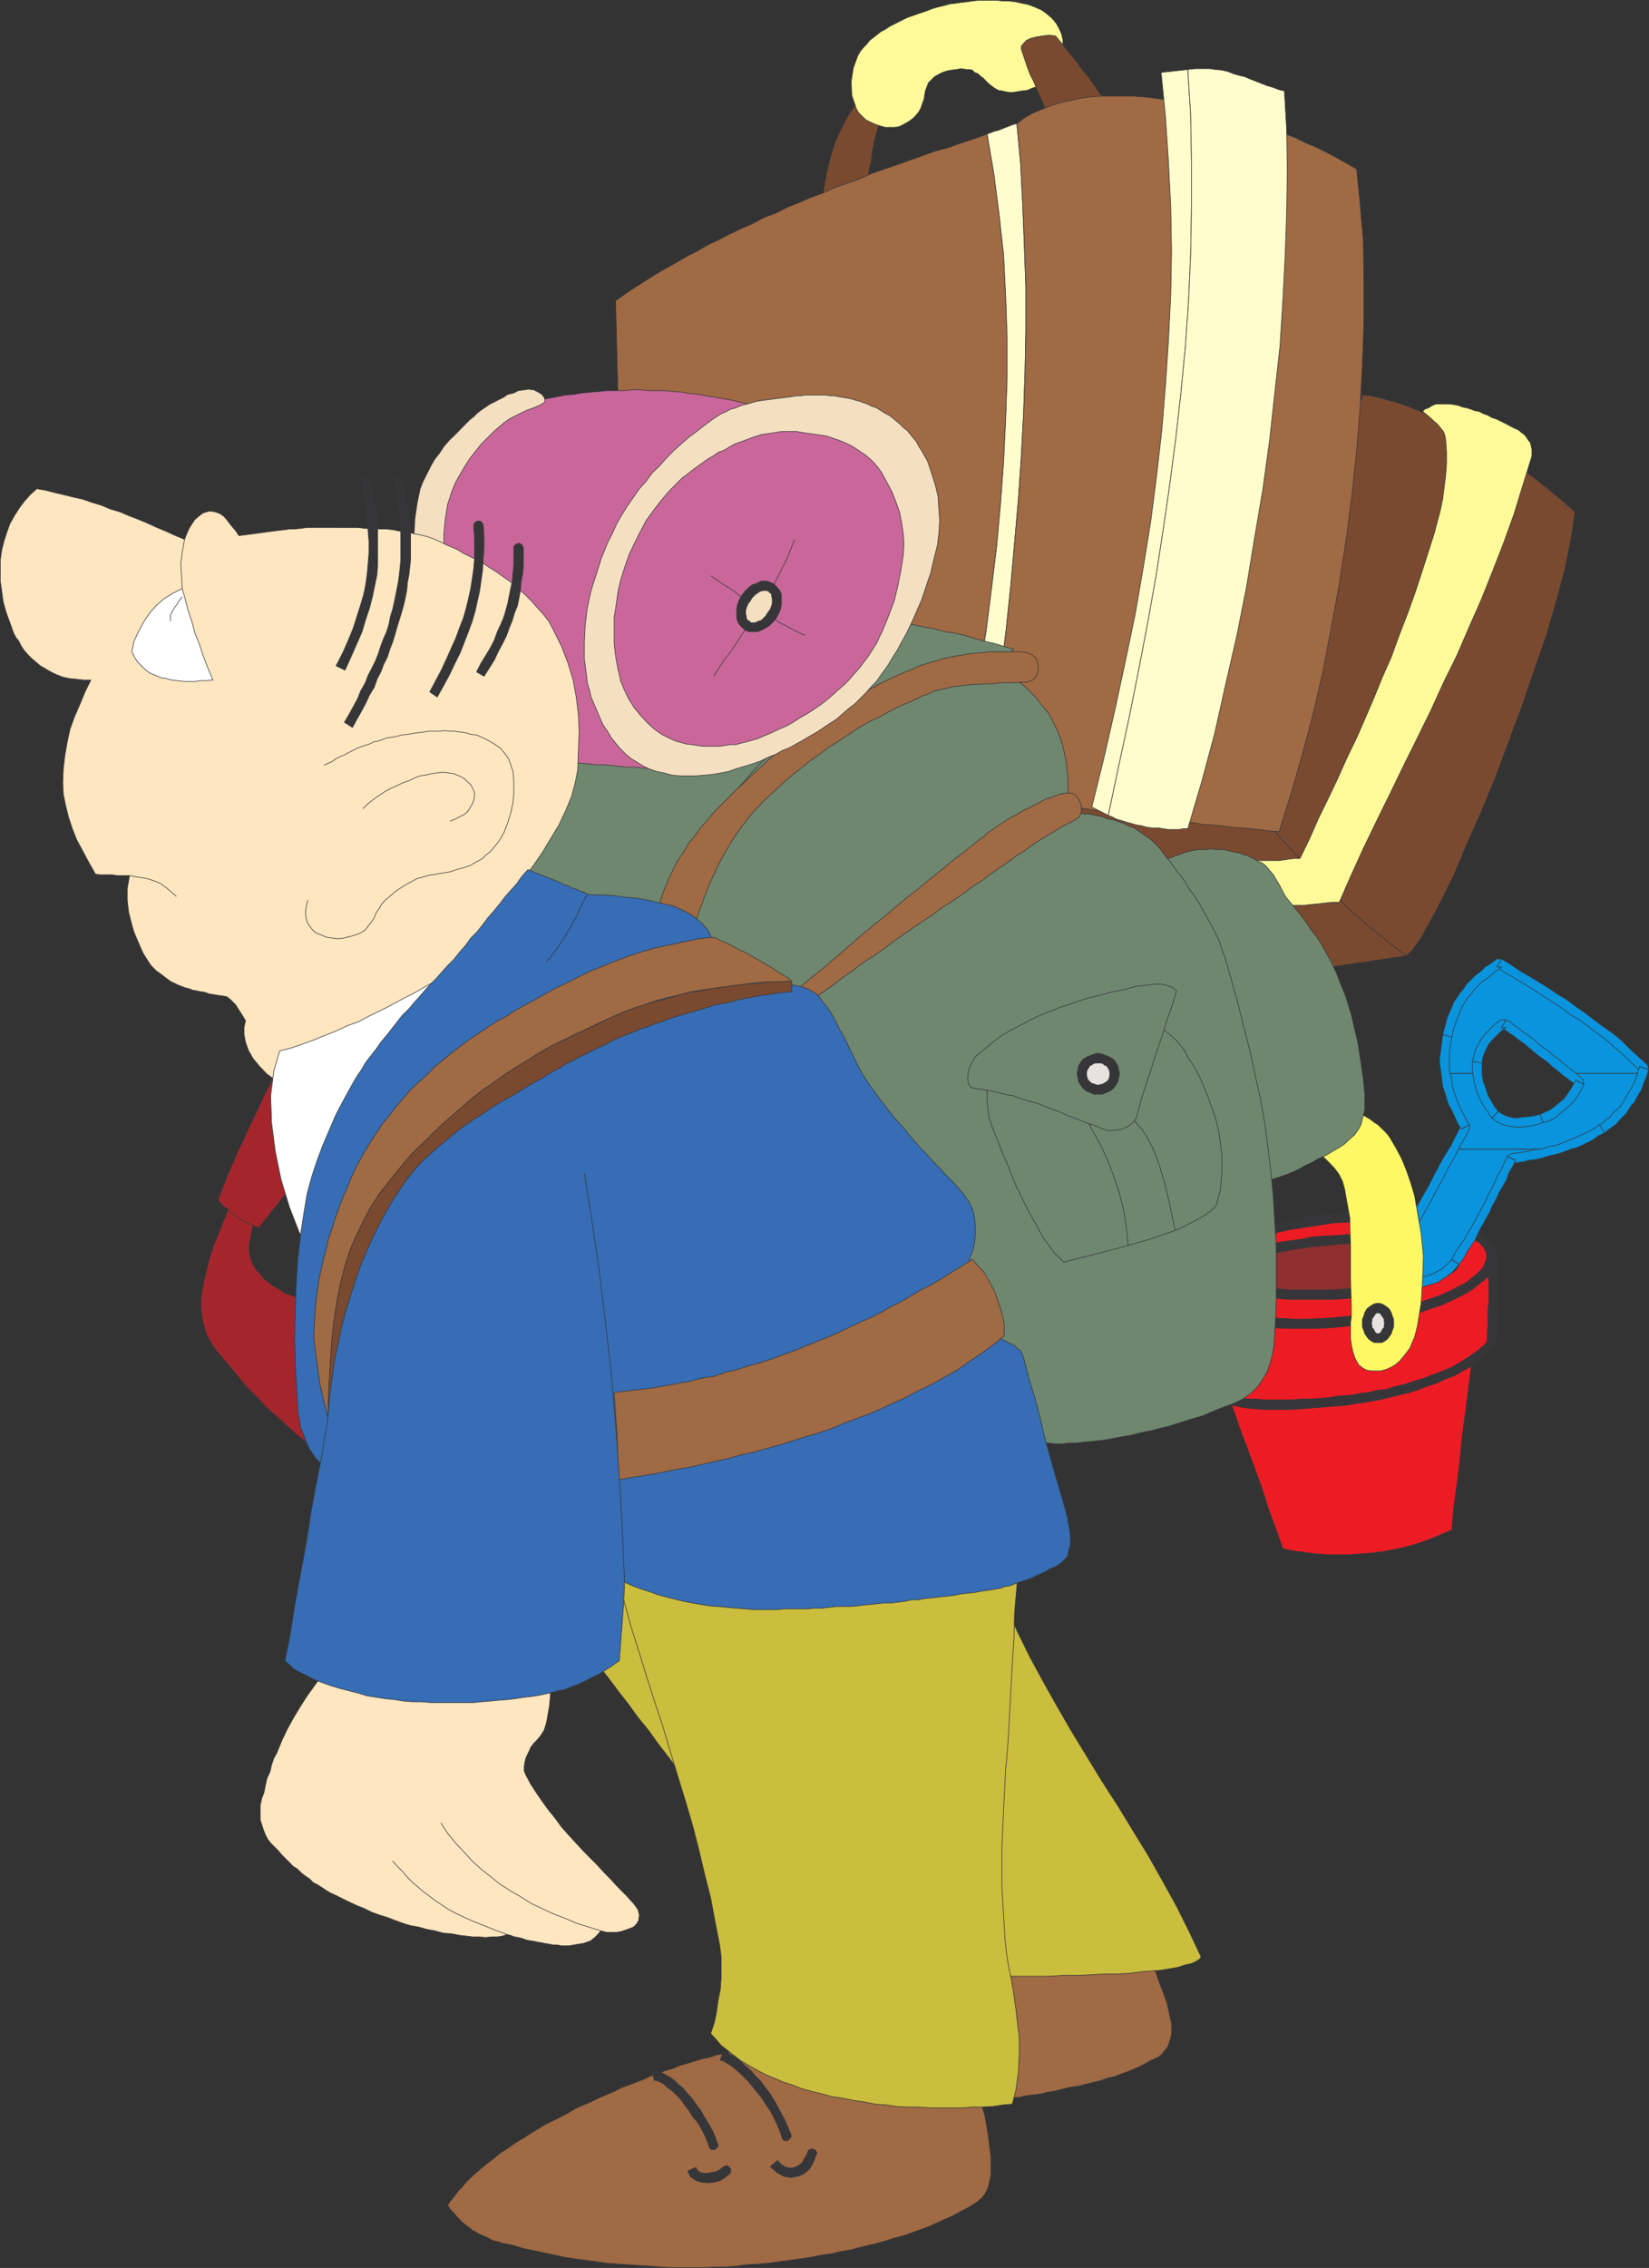 <svg xmlns="http://www.w3.org/2000/svg" width="359.311" height="493.827"><rect width="100%" height="100%" fill="#333333" stroke="none"/><path fill="#7a4a30" stroke="#363639" stroke-width=".136" d="m179.127 44.927.359-3.757.64-3.54.813-3.402.95-3.09 1.32-2.898 1.449-2.77 1.629-2.582 1.77-2.449 4.363 3.078-.461 2.133-.68 2.27-.633 2.27-.5 2.398-.316 2.453-.5 2.27-.133 2.398-.18 2.27-9.89 2.948"/><path fill="#fffa99" stroke="#363639" stroke-width=".136" d="m202.94 17.4-.642.629-.312.82-.316.82-.184.95-.137.949-.363 1-.316.95-.454.82-.5.632-.636.68-.813.64-.82.5-.82.45-.809.36-.95.14h-1.948l-1.141-.32-.95-.313-1.132-.5-1-.5-.82-.77-.809-.82-.46-.82-1-2.899-.13-3.078.45-2.91 1-2.762.628-1 .64-.77.68-.679.633-.82.82-.629.817-.64.813-.63.96-.5.95-.64 1-.5.949-.492 1-.5.95-.457.948-.313 1-.37.954-.31 1.316-.46 1.273-.5 1.13-.31 1.32-.32 1.308-.359 1.27-.14 1.133-.18 1.316-.14 1.273-.18 1.32-.141h3.848l1.32.14h1.31l1.452.18 1.45.32 1.46.32 1.31.5 1.448.63 1.141.82 1.129.95.95 1.132.64 1.137.5 1.133.312 1.32v2.578l-.312 1.45-.32 1.14-.5 1.313-.637.949-.813.82-.82.82-.95.63-1.128.5-1.14.32-1.13.5-1.14.128-1.13.18-.82.14h-.812l-.82-.14-.82-.18-.77-.128-.68-.372-.629-.449-.64-.5-.68-.629-.63-.68-.64-.46-.5-.5-.808-.313-.461-.5-.68-.136h-.633l-1.136-.184-.954.184-1.128.136-1 .18-.95.32-1 .5-.77.453-.679.68"/><path fill="#7a4a30" stroke="#363639" stroke-width=".136" d="m241.306 22.888-1.27-2.09-1.448-1.949-1.32-1.949-1.45-1.77-1.45-1.953-1.448-1.77-1.454-1.808-1.449-1.77-1.5-.179-1.27.18-1.32.18-1.27.32-.987.449-.641.68-.5.64v.63l.68 1.948.64 1.954.63 1.636.82 1.582.628 1.64.82 1.759.821 1.949.95 1.96.82-.187.808-.132.82-.32.813-.18.64-.141.817-.18.812-.18.82-.32.77-.129h.68l.82-.191.77-.129h.808l.82-.18h1.77m65.134 185.219-3.09-2.258-2.903-2.41-2.77-2.262-2.578-2.27-2.453-2.269-2.398-2.27-2.27-2.077-2.129-2.274-1.953-2.129-1.91-2.27-1.95-2.09-1.948-2.128-1.77-2.27-1.95-2.082-1.769-2.09-1.953-2.269-36.777 3.54 31.25 38.05 41.32-6.172"/><path fill="#7a4a30" stroke="#363639" stroke-width=".136" d="m306.44 208.107-3.09-2.258-2.903-2.41-2.77-2.262-2.578-2.27-2.453-2.269-2.398-2.27-2.27-2.077-2.129-2.274-1.953-2.129-1.91-2.27-1.95-2.09-1.948-2.128-1.77-2.27-1.95-2.082-1.769-2.09-1.953-2.269 26.223-86.672 1.949.18 2.078.5 2.453.64 2.59.813 2.899 1.14 2.949 1.27 3.043 1.63 3.398 1.628 3.27 1.77 3.218 1.953 3.262 2.09 3.399 2.257 3.043 2.27 3.09 2.45 2.898 2.41 2.762 2.44-.813 5.672-1.27 6.31-1.82 6.98-2.219 7.62-2.628 7.579-2.723 7.93-2.95 7.94-2.898 7.802-3.082 7.437-3.09 6.942-2.718 6.48-2.77 5.668-2.582 4.86-2.09 3.722-1.808 2.578-1.27 1.13"/><path fill="#fffa99" stroke="#363639" stroke-width=".136" d="m268.197 196.959 1.32.18 1.45.128h1.453l1.449.192h2.77l1.449-.192h1.449l1.449-.129h3.094l1.449-.18 1.629-.14 1.45-.18 1.64-.18h1.582l2.629-5.988 2.73-5.992 2.899-5.98 2.949-5.989 2.902-5.992 2.899-5.847 2.949-5.98 2.722-5.993 2.95-5.988 2.578-5.98 2.73-6.169 2.442-6.12 2.41-6.173 2.27-6.308 1.949-6.352 1.949-6.297v-1.453l-.14-.637-.18-.812-.5-.64-.32-.5-.5-.63-.45-.32-.82-.68-.989-.449-.96-.5-.95-.5-1-.5-.95-.45-1-.32-.812-.5-.957-.32-.953-.5-1-.18-.808-.32-.95-.308-.82-.141-.95-.36-.679-.14-1.14-.18h-3.04l-.812.32-.82.5-.82.31-.489.5.809.64.82.68.813.77.816.679.64.82.633.77.32.808.18 1 .18 2.59v2.582l-.18 2.59-.32 2.45-.32 2.581-.492 2.41-.641 2.438-.68 2.59-1.449 4.543-1.45 4.527-1.448 4.352-1.641 4.539-1.762 4.539-1.636 4.53-1.954 4.4-1.77 4.35-1.948 4.54-1.899 4.352-2.133 4.398-1.949 4.36-2.09 4.402-2.129 4.347-1.91 4.352-2.129 4.398h-1.273l-1.129.141-1.14.18-1.13.14H265.12l.32 1.13.5 1.32.309 1.132.32 1.13.36 1.32.46 1.128.32 1.141.489 1.27"/><path fill="#ed1c24" stroke="#363639" stroke-width=".136" d="m290.697 265.31-3.399.309-3.218.5-3.094.64-3.078.809-2.719.64-2.59.82-2.633.95-2.257 1-1.91.95-1.813 1.132-1.457 1.137-1.45.992-.812 1.14-.64 1.27-.5 1.13v1.14l.32 1.129.68 1.132.953 1 1.136.77 1.633 1 1.59.629 2.129.82 2.27.5 2.261.45 2.77.5 2.719.18 2.91.14 3.082.18 3.258-.18 3.218-.14 3.41-.18 3.262-.5 3.36-.45 3.082-.5 2.949-.82 2.898-.629 2.59-1 2.45-.77 2.273-1 1.898-.953 1.809-1.129 1.59-1.14 1.32-1.13.95-1.14.683-1.129.449-1.129v-1.14l-.313-1.133-.636-1.129-1-1-1.274-.95-1.449-.82-1.809-.64-2.09-.68-2.09-.629-2.44-.5-2.59-.32-2.899-.32-2.953-.309h-6.117l-3.403.18-3.27.32"/><path fill="#363639" stroke="#363639" stroke-width=".136" d="M260.127 279.728v-.82l.32-1 .633-.95.816-1 1.133-1.128 1.64-.95 1.579-1.14 1.949-.95 2.27-.812 2.269-1 2.773-.82 2.72-.77 2.948-.68 3.082-.449 6.438-1-.14-1.949-3.4.36-3.26.449-3.22.64-2.91.82-2.898.68-2.633.95-2.578.82-2.27.95-2.09 1.128-1.949 1.14-1.453 1.134-1.45 1.128-1 1.32-.82 1.27-.449 1.5v1.45l1.95-.32"/><path fill="#363639" stroke="#363639" stroke-width=".136" d="m293.33 286.67-3.274.32-3.218.18-3.258.128-3.082-.128-2.91-.18-2.72-.32-2.632-.32-2.27-.5-2.257-.45-1.77-.82-1.77-.68-1.453-.77-1-.82-.82-.812-.629-.82-.14-.95-1.95.32.32 1.45.81 1.27.96 1 1.45 1.132 1.632.82 1.77.77 2.129.808 2.27.5 2.402.5 2.77.45 2.769.37 3.039.13h6.34l3.218-.13 3.41-.37-.136-2.078m30.566-13.29v.817l-.316.812-.5 1.141-.953.95-1.13 1-1.449 1.128-1.77.95-1.948 1-2.14.952-2.403.817-2.578.953-2.77.68-3.09.82-2.902.45-3.219.5-3.398.32.136 2.078 3.403-.309 3.398-.46 3.082-.68 2.91-.81 2.899-.64 2.77-.949 2.44-.82 2.41-1.133 1.95-.95 1.95-1.14 1.449-1.129 1.453-1.129 1.136-1.32.633-1.32.68-1.45v-1.449l-2.133.32"/><path fill="#363639" stroke="#363639" stroke-width=".136" d="m290.697 266.26 3.402-.141 3.27-.18 3.078-.18 3.039.18 2.953.18 2.719.32 2.629.32 2.402.5 2.14.45 1.9.68 1.628.64 1.45.95 1.14.679.812.95.5.82.137.953 2.133-.32-.32-1.27-.813-1.313-1.137-1.32-1.453-.95-1.629-.82-1.77-.808-2.128-.64-2.27-.63-2.582-.64-2.41-.36-2.949-.32-2.898-.14h-6.301l-3.403.14-3.41.32.14 1.95"/><path fill="#8f2f2f" stroke="#363639" stroke-width=".136" d="m290.877 269.978-2.45.18-2.578.32-2.27.313-2.273.316-2.27.32-1.948.5-1.899.5-1.82.5-1.45.454-1.453.68-1.128.448-.95.68-.82.461-.5.68-.14.629v.64l.14.5.5.63.82.5.809.5 1.27.448 1.32.32 1.449.36 1.773.32 1.77.32 2.129.133 2.078.188 2.273.18h4.72l2.577-.18 2.41-.188 2.633-.132 2.578-.32 2.27-.32 2.27-.36 2.269-.32 1.902-.45 1.95-.5 1.628-.5 1.641-.5 1.27-.629 1.312-.5.95-.64.69-.63.63-.5.14-.64v-.629l-.14-.68-.5-.453-.82-.5-.81-.5-1.273-.5-1.32-.32-1.45-.316-1.769-.313-1.77-.32-2.128-.18-2.082-.14h-9.57l-2.59.14"/><path fill="#363639" stroke="#363639" stroke-width=".136" d="m267.888 277.459-.18-.36.36-.14.32-.5.63-.5.82-.45 1.128-.68 1.27-.449 1.5-.5 1.773-.5 1.758-.453 1.961-.367 2.258-.453 2.094-.316 2.449-.364 2.398-.136 2.63-.313-.18-1.95-2.579.13-2.449.18-2.41.5-2.262.32-2.27.32-1.948.5-1.95.45-1.773.5-1.629.632-1.46.5-1.31.637-.949.5-.96.812-.68.641-.309 1.129-.14 1 2.09-.32"/><path fill="#363639" stroke="#363639" stroke-width=".136" d="m292.966 280.677-2.59.18h-9.39l-2.078-.18-1.95-.18-1.769-.32-1.82-.308-1.45-.32-1.273-.32-.988-.5-.82-.321-.641-.5-.309-.309v-.14l-2.09.32.32.82.81.77.78.68 1.13.628 1.308.5 1.32.32 1.59.5 1.813.133 1.77.317 2.09.32 2.128.18h9.7l2.59-.18-.18-2.09"/><path fill="#363639" stroke="#363639" stroke-width=".136" d="m316.138 274.197.192.184-.371.308-.32.5-.63.461-.82.5-1.133.488-1.27.64-1.5.5-1.769.45-1.758.5-2.14.5-2.082.32-2.27.32-2.27.31-2.398.32-2.633.18.18 2.09 2.582-.321 2.45-.317 2.41-.132 2.261-.5 2.27-.32 3.898-1 1.77-.45 1.633-.5 1.457-.629 1.312-.691.95-.63.96-.64.68-.808.309-1 .14-.95-2.09.317"/><path fill="#363639" stroke="#363639" stroke-width=".136" d="m291.056 270.978 2.59-.187h9.39l2.083.187 1.949.313 1.77.136 1.628.364 1.641.316 1.27.32.992.5.82.313.64.32.31.5v.137l2.09-.316-.45-.954-.68-.82-.77-.68-1.14-.449-1.312-.5-1.32-.32-1.59-.32-1.81-.32-1.769-.36-2.09-.13-2.128-.19-2.403-.13h-4.719l-2.582.13-2.59.19.18 1.95"/><path fill="#0994dd" stroke="#363639" stroke-width=".136" d="m315.01 233.74-.18-1v-2.402l.18-2.45.32-2.449.629-2.219.82-2.273 1-2.129 1.129-2.09 1.45-1.808 1.769-1.77 2.09-1.77 2.453-1.632 1.949 1.132 2.078 1.317 1.95 1.273 2.132 1.13 1.91 1.32 2.129 1.449 1.95 1.308 2.09 1.27 1.948 1.453 2.082 1.45 1.95 1.46 1.949 1.488 1.949 1.59 1.773 1.63 1.95 1.773 1.77 1.816-.321 1.133h-16.192l-.628-.5-1.141-1-1.129-.77-1-1-1.129-.812-1.133-.82-.957-.77-1.133-1-.949-.809-1-.64-1.14-.82-.95-.63-.808-.64-1-.68-1.27 1-1.14.95-.813 1-.816 1.14-.633.95-.5 1.128-.32.961-.18 1.313-.14 1.449.14 1h-6.938"/><path fill="#0994dd" stroke="#363639" stroke-width=".136" d="m316.779 250.248.18-.32 1.129-2.27 1.14-2.258-1.45-2.59-1.14-2.633-.808-2.398-.64-2.59-.18-1.45h6.937v.45l.36 1.64.46 1.45.68 1.629.633 1.45.949 1.14.82 1.132.82.817 1.13.492 1.128.32 1.32.141h1.45l1.27-.14 1.453-.32 1.5-.36 1.128-.45 1.141-.683 1.27-.77.949-.82 1.129-1 1-1.27.82-1.449.95-1.5-1.137-.77-.954-.808-.5-.32h16.192l-.309.95-.82 1.948-.95 1.95-1.14 1.59-1.133 1.632-1.449 1.45-1.5 1.32-1.578 1.27-1.14.679-1.13.77-1.32.5-1.133.628-1.136.5-1.274.5-1.308.5-.82.32h-22.99"/><path fill="#0994dd" stroke="#363639" stroke-width=".136" d="m316.779 250.248-1.14 1.77-1.13 2.273-1.132 2.257-1.27 2.27-1.32 2.27-1.13 2.082-1.269 2.27-1.14 2.269-1.13 2.129-1.132 2.27-1 2.272-1.137 2.079-.953 2.14-1 2.258 1.14-.18 1.134-.32 1.136-.18 1.133-.129 1.129-.18 1.14-.14 1.13-.18 1-.32.949-.32 1.14-.309.993-.37.77-.45 1-.68.82-.64.82-.809.77-.96.808-1.31 1-1.453.77-1.27.82-1.5.808-1.269 1.64-2.898.634-1.45.816-1.5.633-1.273.82-1.449.63-1.45.82-1.5.68-1.269.64-1.449.808-1.32 1.141-.133 1.27-.36 1.128-.14 1.32-.18 1.27-.32 1.313-.317 1.32-.312 1.078-.32h.5-22.988m42.449-17.328-.18-.993-1.949-1.77-1.953-1.769-1.77-1.82-1.949-1.578-2.09-1.461-1.949-1.45-1.949-1.491-2.082-1.45-1.95-1.46-2.14-1.27-1.898-1.309-2.133-1.32-2.09-1.27-1.95-1.128-1.948-1.32-2.09-1.27-.988 1.77 1.949 1.32 2.129 1.269 1.898 1.129 2.14 1.32 1.95 1.27 1.953 1.308 2.078 1.27 1.95 1.5 2.09 1.273 1.952 1.45 3.899 2.898 1.77 1.64 1.949 1.63 1.77 1.77 1.952 1.773-.32-1.141 1.95.68"/><path fill="#0994dd" stroke="#363639" stroke-width=".136" d="m349.658 246.67.82-.641.809-.629.96-.68.63-.78.68-.68.82-.813.453-.77.68-1 .636-.636.5-.993.633-1.14.5-.77.32-1.129.45-1 .359-.949.32-1.14-1.95-.68-.32 1-.312.95-.367 1.14-.45.808-.5 1-.5.77-.452.82-.5.82-.5.993-.641.636-.629.633-.68.637-.64.812-.809.5-.64.641-.81.5 1.13 1.77m-19.41 5.98-.82.68 1.269-.18 1.32-.18 1.13-.32 1.273-.133 1.5-.32 1.128-.36 1.27-.32 1.32-.32 1.45-.5 1.128-.45 1.27-.32 1.14-.5 1.313-.629 1.27-.68 1.14-.82 1.309-.628-1.13-1.77-1.14.809-1.129.64-1.132.5-1.32.63-1.13.5-1.14.448-1.27.5-1.308.5-1.141.141-1.129.36-1.27.32-1.32.132-1.133.317-1.27.183-1.32.188-1.128.129-.82.64 1.82.813"/><path fill="#0994dd" stroke="#363639" stroke-width=".136" d="m317.908 275.33 1-1.27.77-1.5 1-1.453.82-1.27.629-1.449.82-1.5.812-1.449.82-1.45.63-1.448.82-1.453.64-1.45.81-1.32.82-1.45.449-1.448.82-1.32.68-1.45-1.82-.812-.63 1.312-.64 1.45-.809 1.32-.64 1.449-.68 1.449-.813 1.45-.636 1.452-.813 1.45-.64 1.32-.82 1.45-.81 1.448-.82 1.32-.77 1.45-1 1.27-.808 1.312-.77 1.457 1.579 1.133"/><path fill="#0994dd" stroke="#363639" stroke-width=".136" d="m299.947 280.498 1.14 1.32 1.27-.188.992-.132 1.137-.18 1.133-.32 1.14-.14 2.258-.36 1.14-.32.95-.31 1.129-.32 1.14-.32.813-.629 1.14-.691.81-.63.96-.948.809-1-1.578-1.133-.692.812-.808.641-.64.68-.954.449-.816.5-.993.32-.96.309-.95.32-1 .371h-.949l-1.129.309-1 .14-1.27.18-1.132.14-1.14.18-1.13.32 1.13 1.31-1.95-.68"/><path fill="#0994dd" stroke="#363639" stroke-width=".136" d="M318.408 245.85v-.95l-1.13 2.258-1.14 2.27-1.308 2.09-1.274 2.273-1.136 2.129-1.133 2.27-1.309 2.257-1.27 2.273-1.14 2.27-1.129 2.27-1.14 2.257-1.313 2.274-.95 2.09-1.14 2.269-1 2.078-.95 2.27 1.95.68.953-2.13 1-2.09.957-2.128 1.133-2.27.95-2.262 1.32-2.09 1.129-2.269 1.128-2.09 1.32-2.261 1.134-2.27 1.27-2.27 1.14-2.27 1.308-2.26 1.14-2.27 1.27-2.27 1.13-2.129v-.949l-1.77.95"/><path fill="#0994dd" stroke="#363639" stroke-width=".136" d="m314.369 225.298-.18 1.27-.133 1.14-.18 1.31-.187 1.32v1.27l.188 1.132.18 1.45.132 1.14.18 1.308.46 1.27.36 1.32.45 1.313.69 1.27.63 1.32.629 1.449.82 1.27 1.77-.95-.82-1.32-.63-1.27-.64-1.312-.5-1.14-.489-1.27-.32-1.13-.32-1.14-.13-1.309-.37-1.128-.13-1.141v-3.543l.13-1.129.18-1.129.19-1.14-1.96-.5m12.789-16.509h-.988l-1.274.958-1.316.812-.953.957-1.13.813-1.949 1.949-.64 1-.82.95-.63.96-.68.988-.448 1.141-.5 1.129-.5 1.133-.32 1.27-.32 1.14-.321 1.308 1.96.5.31-1.308.32-1.14.32-.95.5-1.133.309-1 .46-.949.68-1.14.45-.81.82-.82.68-.949.769-.82 1-1 .95-.629 1.132-.953 1-.817 1.129-.82h-.988l.988-1.77m17.969 27.348-.32-1.27-1-.808-.95-.82-1.14-.82-1.13-.95-.949-.812-1.14-.82-1.13-1-1.132-.77-1-.82-1.137-.989-1.133-.82-.949-.64-1-.81-.949-.64-.96-.808-.99-.461-.96 1.77.82.46.95.68.96.629.989.82.96.629.993.82 1.136.95.954.82 1.128.812 1.141.82 1 .95 1.078.82 1.14 1 1.13.809 1 .77 1.133.82-.313-1.27 1.77.95"/><path fill="#0994dd" stroke="#363639" stroke-width=".136" d="m336.236 244.4 1.273-.32 1.309-.633 1.129-1 1.14-.95 1.13-.956 1.14-1.313.95-1.45.82-1.64-1.77-.949-.82 1.45-.82 1.269-.95 1.32-1 .813-.949.816-1.129.82-1 .454-1.133.5.68 1.769m-11.207-.953 1.14.812 1.31.641 1.269.309 1.5.191h1.449l1.45-.191 1.632-.309 1.457-.5-.68-1.77-1.27.317-1.32.183-1.449.13-1.27.187-1-.188-1.128-.312-.961-.5-.68-.457-1.45 1.457"/><path fill="#0994dd" stroke="#363639" stroke-width=".136" d="M320.818 231.107v1.633l.18 1.629.308 1.64.5 1.77.64 1.45.813 1.628.957 1.273.813 1.317 1.45-1.457-.77-.992-.68-1.14-.813-1.45-.457-1.45-.5-1.32-.312-1.578v-2.59l-2.129-.363m7.301-9.027h-1.14l-1.27.96-1.13 1.13-1 .949-.812 1.14-.64 1.13-.63 1.128-.32 1.32-.359 1.27 2.129.363.133-1.132.367-1 .45-.95.5-1 .812-.949 1.77-1.77 1.14-1-.961.18.96-1.77"/><path fill="#ed1c24" stroke="#363639" stroke-width=".136" d="m320.998 293.15-.5 5.04-.64 4.987-.63 5.032-.68 4.851-.46 5.04-.63 4.988-.68 5.03-.448 5.04-1.961.812-1.813.77-2.09.82-2.078.68-2.27.64-2.269.489-2.453.46-2.45.321-2.398.18-2.449.18h-4.992l-2.45-.18-2.398-.32-2.453-.32-2.27-.5-.808-2.263-1.64-4.539-.77-2.09-.68-2.257-.77-2.274-.82-2.27-.812-2.269-.816-2.129-.813-2.27-.82-2.081-.82-2.27-.77-2.27-.809-2.269-.82-2.082-.82-2.27 1.64-.359 1.758-.14 1.774-.32 1.636-.31 1.762-.19 1.64-.31 1.63-.32 1.77-.18 1.769-.32 1.632-.32 1.63-.18 1.769-.32 1.629-.129 1.77-.36 1.773-.32 1.636-.14 1.633-.32 1.77-.36 1.578-.129 1.82-.32 1.59-.32 1.629-.18 1.773-.32 1.809-.18 1.59-.32 1.629-.313 1.77-.187 1.632-.313 1.77-.137 1.629-.32 1.77-.18 1.64-.32"/><path fill="#ed1c24" stroke="#363639" stroke-width=".136" d="m295.236 304.63-1.77.18-1.949.32-1.949.18-1.91.13-1.95.19-2.128.13-2.094.18h-5.977l-1.953-.18-1.77-.13-1.82-.32-1.578-.32-1.46-.36-1.31-.64-1.448-2.262-1.141-3.09-1.133-3.398-.816-3.402-.813-3.399-.5-3.398-.32-2.91-.32-2.262.32 1.129.68 1.133.953 1 1.136.769 1.633 1 1.59.629 2.129.82 2.27.5 2.261.45 2.77.5 2.719.18 2.91.14 3.082.18 3.258-.18 3.218-.14 3.41-.18 3.262-.5 3.36-.45 3.082-.5 2.949-.82 2.898-.629 2.59-1 2.45-.77 2.273-1 1.898-.953 1.809-1.129 1.59-1.14 1.32-1.13.95-1.14.683-1.129.449-1.128v-1.141l.32 4.539v4.668l-.14 5.031-.18 5.172-1.45 1.32-1.452 1.27-1.77 1.129-1.809 1.14-1.91 1-1.949.95-2.133.808-2.09.82-2.078.641-2.129.63-2.09.5-1.953.5-1.949.5-1.77.312-1.769.32-1.492.14"/><path fill="#363639" stroke="#363639" stroke-width=".136" d="m264.798 304.63.5.36 1.27.45 1.629.5 1.64.32 1.77.32 1.95.18 1.952.14h5.977l2.094-.14 2.129-.18 2.09-.14 1.949-.18 1.949-.13 1.95-.19 1.589-.31-.137-1.953-1.77.18-1.812.133-1.949.32-1.91.18-2.13.14h-1.948l-2.094.18h-5.977l-1.773-.18h-1.816l-1.774-.32-1.45-.32-1.308-.313-1.27-.5.321.313-1.64 1.14"/><path fill="#363639" stroke="#363639" stroke-width=".136" d="m260.127 279.728-1.95.32v1.13l.141 1.132.309 1.457.191 1.453.18 1.63.449 1.769.32 1.629.36 1.77.32 1.773.45 1.77.5 1.808.64 1.59.492 1.629.82 1.453.637 1.316.812 1.273 1.641-1.14-.64-1.133-.68-1.129-.633-1.45-.5-1.46-.637-1.629-.5-1.59-.453-1.629-.36-1.953-.32-1.629-.457-1.77-.18-1.628-.183-1.45-.316-1.593-.133-1.317-.18-1.273-.14-1.129-1.95.32 1.95-.32"/><path fill="#363639" stroke="#363639" stroke-width=".136" d="m293.33 286.67-3.274.32-3.218.18-3.258.128-3.082-.128-2.91-.18-2.72-.32-2.632-.32-2.27-.5-2.257-.45-1.77-.82-1.77-.68-1.453-.77-1-.82-.82-.812-.629-.82-.14-.95-1.95.32.32 1.45.81 1.27.96 1 1.45 1.132 1.632.82 1.77.77 2.129.808 2.27.5 2.402.5 2.77.45 2.769.37 3.039.13h6.34l3.218-.13 3.41-.37-.136-2.078m32.699-13.61-2.133.32v.817l-.316.812-.5 1.141-.953.95-1.13 1-1.449 1.128-1.77.95-1.948 1-2.14.952-2.403.817-2.578.953-2.77.68-3.09.82-2.902.45-3.219.5-3.398.32.136 2.078 3.403-.309 3.398-.46 3.082-.68 2.91-.81 2.899-.64 2.77-.949 2.44-.82 2.41-1.133 1.95-.95 1.95-1.14 1.449-1.129 1.453-1.129 1.136-1.32.633-1.32.68-1.45v-1.449l-2.133.32 2.133-.32"/><path fill="#363639" stroke="#363639" stroke-width=".136" d="m325.709 293.29.32-.64v-1.262l.14-1.32v-1.32l.18-1.27v-2.437l.13-1.274v-4.86l-.13-1.128v-1.32l-.18-1.13v-1.132l-.14-1.137-2.133.32.184 1 .136 1.13v2.269l.18 1.129v4.86l-.18 1.132v3.719l-.136 1.27v1.308l-.184 1.32.32-.5 1.493 1.274"/><path fill="#363639" stroke="#363639" stroke-width=".136" d="m295.236 305.63 1.633-.19 1.77-.31 1.808-.32 2.09-.5 1.949-.453 2.082-.5 2.14-.637 2.079-.812 2.133-.68 2.09-.96 2.09-.81 1.948-1.14 1.77-.95 1.809-1.308 1.59-1.27 1.492-1.5-1.493-1.273-1.27 1.274-1.448 1.129-1.64 1.14-1.77 1.13-1.758 1-1.961.82-2.133.808-1.95.77-2.257.68-1.91.64-2.133.5-1.95.633-1.948.18-1.77.456-1.77.18-1.449.32.137 1.953"/><path fill="#fff866" stroke="#363639" stroke-width=".136" d="M290.377 240.857h.82l.82.14.813.18.816.32.813.18.777.313.992.32.82.5.77.45.82.5.809.64.82.5.63.629.683.64.636.68.5.63 1.454 2.448 1.27 2.403 1 2.449.948 2.73.82 2.758.5 2.774.45 2.718.5 2.77.5 5.031-.18 5.04-.32 5.167-.82 4.98-.32 1.321-.31 1.129-.5 1.14-.46 1.133-.68.95-.809 1-.773.949-1 .82-.816.5-1.133.5-1.14.32h-2.079l-1.14-.191-.81-.488-.82-.64-.812-1.45-.457-1.45-.32-1.452-.18-1.45v-3.27l.18-1.628v-1.59l-.18-6.492v-6.617l-.18-6.672-1.133-6.301-.457-1.629-.812-1.59-1-1.308-1.27-1.32-1.32-1.274-1.27-1.129-1.449-1-1.492-1.14.684-.95.808-.95.961-1 .809-.948.82-1 .95-.77.82-1 .629-.953"/><path fill="#e7e1df" stroke="#363639" stroke-width=".136" d="M300.267 284.9h.5l.45.14.363.36.316.45.64 1v.628l.18.64-.18.63v.68l-.32.46-.32.5-.316.5-.364.13-.449.37h-1l-.449-.37-.371-.13-.309-.5-.32-.5-.14-.46-.18-.68-.18-.63.18-.64.18-.629.14-.5.32-.5.309-.449.371-.36.45-.14h.5"/><path fill="#363639" stroke="#363639" stroke-width=".136" d="M303.67 288.119v-.82l-.32-.81-.18-.64-.454-.808-.359-.32-.64-.462-.63-.359-.82-.133v2.082h.18l.32.18.13.14.19.32.13.18.363.5v.45l.136.5h1.954"/><path fill="#363639" stroke="#363639" stroke-width=".136" d="M300.267 292.338h.82l.63-.32.64-.5.36-.5.453-.63.18-.64.32-.809v-.82h-1.954l-.136.5v.5l-.364.308-.128.32-.192.321-.129.18-.32.14h-.18v1.95"/><path fill="#363639" stroke="#363639" stroke-width=".136" d="M296.869 288.119v.82l.32.809.18.64.449.63.36.5.64.5.629.32h.82v-1.95h-.18l-.32-.14-.14-.18-.18-.32-.129-.32-.371-.31v-.5l-.129-.5h-1.95m3.399-4.351-.82.133-.629.36-.64.46-.36.32-.45.81-.179.64-.32.808v.82h1.949l.129-.5v-.448l.371-.5.129-.18.18-.32.14-.141.32-.18h.18v-2.082"/><path fill="#6f876f" stroke="#363639" stroke-width=".136" d="m249.427 189.838.5-.32.63-.5.64-.321.68-.309.77-.5.812-.32.82-.5.82-.32.809-.309.96-.32.81-.32.949-.32 1.64-.36.992-.14h1.77l.82-.18.82.18h1.77l.809.14.64.18.809.18.82.14.82.18.63.32.82.129.812.5.77.32.82.5.82.32.809.63.82 1 .82.952.77 1.32.68 1.13.629 1.27.64 1.128.68.82 1.77 2.13 1.632 2.09 1.45 2.132 1.59 2.09 1.308 2.258 1.45 2.59 1.14 2.452 1.133 2.899.816 1.95.633 2.089.68 2.129.46 2.094.5 2.078.5 2.129.31 2.09.32 2.132.5 3.399.32 3.41v3.398l-.82 3.223-.63 1.129-.82 1.129-1.133.96-1 .99-1.27.82-1.14.64-1.308.812-1.27.637-.82.313-1 .64-.77.36-.992.46-.816.5-.953.489-1 .46-.95.36-.82.32-.95.32-1 .31-.948.32-.95.18-1 .14h-1.953l-1.449-4.219-1.46-4.172-1.45-4.218-1.629-4.223-1.45-4.219-1.448-4.21-1.454-4.22-1.457-4.18-1.492-4.21-1.449-4.219-1.59-4.219-1.45-4.222-1.5-4.168-1.448-4.223-1.453-4.219-1.45-4.21"/><path fill="#9f6a44" stroke="#363639" stroke-width=".136" d="m215.088 29.19-2.758 1-2.91.948-2.762 1-2.899.77-2.773 1-2.719.95-2.77 1-2.769.952-2.719.95-2.582 1.14-2.77 1-2.769.95-2.402 1.128-2.77 1-2.578 1.13-2.449.96-2.59 1.313-2.582.949-2.449 1.32-2.582 1.129-2.406 1.14-2.453 1.27-2.399 1.129-2.27 1.32-2.449 1.27-2.273 1.312-2.258 1.27-2.27 1.32-2.269 1.45-2.09 1.308-2.133 1.45-2.078 1.46.5 20.903.309 20.726.46 20.863.5 20.727 2.263 1 2.128.773 2.27.82 2.09.81 2.27 1 2.261.769 2.09.82 2.27.809 2.269.82 2.129.82 2.27.63 2.081.82 2.27.812 2.27.82 2.128.82 2.27.63 2.223.82 2.27.77 2.257.68 2.273.82 2.27.628 2.129.82 2.41.81 2.262.64 2.449.633 2.27.816 2.398.633 2.45.82 2.452.637 2.41.684 2.438.808 2.59.64 1.633-8.94 1.59-8.891 1.449-9.2 1.449-9.07 1.14-9.078 1.13-9.25.82-9.07.68-9.211.449-9.07.32-9.25v-8.891l-.32-9.07-.45-8.891-1-8.93-1.129-8.758-1.46-8.57"/><path fill="#fffdcc" stroke="#363639" stroke-width=".136" d="m215.088 29.19.82-.321.82-.309.809-.18.77-.32 1.64-.64.812-.313.82-.187.817 8.757.453 8.891.36 9.07.32 9.07v9.25l-.18 9.07-.32 9.212-.5 9.39-.633 9.25-.816 9.208-.82 9.25-.954 9.21-1.129 9.07-1.449 9.25-1.32 8.891-1.45 9.07h-.628l-.64.18h-.68l-.633.141h-1.32l-.637.18h-.633l1.633-8.942 1.59-8.89 1.449-9.2 1.449-9.07 1.14-9.078 1.13-9.25.82-9.07.68-9.211.449-9.07.32-9.25v-8.891l-.32-9.07-.45-8.891-1-8.93-1.129-8.758-1.46-8.57"/><path fill="#9f6a44" stroke="#363639" stroke-width=".136" d="m295.6 36.81-1.954-1.133-2.27-1.27-2.128-1.14-2.27-1.129-2.398-1-2.274-1.129-2.449-.949-2.398-1-2.59-.953-2.45-.816-2.581-.82-2.45-.813-2.59-.82-2.582-.45-2.59-.68-2.578-.46-2.59-.5-2.449-.309-2.582-.32-2.449-.18h-7.12l-2.411.18-2.258.32-2.14.488-2.083.461-2.09.68-1.949.77-1.949.82-1.77.992-1.628 1.27.816 8.757.453 8.891.36 9.07.32 9.07v9.25l-.18 9.07-.32 9.212-.5 9.39-.633 9.25-.816 9.208-.82 9.25-.954 9.21-1.129 9.07-1.449 9.25-1.32 8.891-1.45 9.07 1.95.321 1.77.18 1.949.32 1.953.18 1.949.308 1.95.32 1.91.32 1.949.321 1.949.18 2.133.32 1.898.309 1.95.32 2.128.32 2.09.18 1.953.32 2.09.31 1.95.19 2.128.31 2.09.32 2.082.18 2.129.32 1.95.32 2.089.133 2.09.367 2.133.133 1.949.18 2.27.32 2.077.136 1.954.18 2.09.184 2.128.316 2.09.133 2.578-8.25 2.453-8.442 2.399-9.02 2.14-9.25 1.758-9.39 1.774-9.57 1.5-9.711 1.27-9.7 1-9.57.769-9.527.5-9.43.32-9.21v-8.891l-.14-8.621-.68-8.07-.77-7.618"/><path fill="#fffdcc" stroke="#363639" stroke-width=".136" d="m253.01 15.767.949 9.703.64 9.707.5 9.75.18 9.711-.18 9.7-.5 9.89-.64 9.7-.813 9.89-1.137 9.89-1.273 9.84-1.629 10.07-1.77 10.2-2.128 10.21-2.27 10.52-2.402 10.52-2.63 10.66 3.579 1.82 2.273-10.71 2.27-10.52 2.078-10.39 1.95-10.16 1.82-10.2 1.582-10.21 1.46-10.06 1.31-10.03 1.128-10.02.961-10.07.68-9.887.449-10.024.18-10.02v-10.07l-.18-10.02-.629-10.026-5.809.636"/><path fill="#fffdcc" stroke="#363639" stroke-width=".136" d="m279.857 19.798.5 8.442.14 8.75-.14 9.07-.32 9.528-.5 9.703-.63 10.066-1.14 10.211-1.129 10.34-1.449 10.52-1.82 10.703-1.762 10.707-2.09 10.52-2.449 10.66-2.398 10.702-2.774 10.34-3.078 10.387h-.96l-.99.184H254.6l-1.14-.184-1.13-.18h-1.273l-1.129-.136-1.14-.32-1.13-.18-1.14-.32-1.129-.313-1-.32-1.129-.32-.953-.5-.82-.31 2.273-10.71 2.27-10.52 2.078-10.39 1.95-10.16 1.82-10.2 1.582-10.21 1.46-10.06 1.31-10.03 1.128-10.02.961-10.07.68-9.887.449-10.024.18-10.02v-10.07l-.18-10.02-.629-10.026 1.629-.184h3.082l1.27.184 1.449.136 1.32.32 1.27.493 1.128.32 1.32.32 1.134.5 1.316.5 1.133.45 1.27.5 1.128.32 1.32.5 1.27.308"/><path fill="#6f876f" stroke="#363639" stroke-width=".136" d="m220.94 141.4-2.134-.64-2.078-.63-2.129-.5-2.27-.64-2.093-.633-2.27-.5-2.078-.316-2.27-.633-2.132-.36-2.27-.46-2.09-.5-2.128-.5-2.27-.45-2.082-.36-2.27-.46-2.09-.68-3.077 1.5-2.95 1.45-2.902 1.27-3.078 1.452-2.91 1.32-3.082 1.45-3.09 1.308-2.899 1.461-3.082 1.27-2.91 1.308-3.078 1.454-2.898 1.449-3.094 1.32-3.078 1.45-2.899 1.269-3.09 1.5-2.902 1.27-3.078 1.449-2.91 1.312-3.082 1.457-3.078 1.273-2.91 1.489-3.082 1.449-2.899 1.27-3.09 1.453-2.902 1.316-3.078 1.453-3.09 1.32-2.898 1.45-3.09 1.27-2.903 1.488-3.078 1.46 1.59.81 1.488.952 1.45.957 1.453.813 1.457 1 1.449.949 1.633.96 1.449.81 1.45 1 1.448.949 1.641.82 1.45.95 1.452 1 1.45.952 1.629.82 1.449 1 1.46.95 1.45.95 1.633.82 1.449.988 1.45.96 1.5.81 1.448.96 1.45.992 1.632.957 1.457.813 1.454 1 1.449.95 1.629.96 1.449.809 1.45 1 1.46.949 2.582-2.078 2.59-1.95 2.578-2.14 2.77-2.082 2.582-1.95 2.449-2.09 2.719-2.128 2.632-2.09 2.59-1.953 2.578-2.078 2.59-1.95 2.582-2.14 2.59-2.082 2.59-2.09 2.578-1.95 2.629-2.128 2.594-2.09 2.578-1.95 2.59-2.081 2.582-2.13 2.59-1.948 2.578-2.09 2.59-2.09 2.628-2.133 2.582-1.949 2.59-2.09 2.578-1.95 2.59-2.081 2.582-2.129 2.59-2.09 2.578-1.95 2.633-2.128"/><path fill="#6f876f" stroke="#363639" stroke-width=".136" d="m217.177 145.298 1 .5.809.5.96.63.813.64.957.629.813.683.82.637.82.813.63.64.82.809.629.82.68.82.64.81.809.96.5.809.46.949.993 1.96.816 2.134.633 2.218.5 2.45.32 2.582.137 2.77-.137 2.769-.32 3.039h2.41l.809.18.82.18h.82l.77.128.808.191.82.13.821.18.629.32.82.18.813.14.82.32.64.18.81.312.949.5 1.32.457.95.68 1.14.812.988.641.96.809.993.96.82.95.95 1.32 1.14 1.309.95 1.449 1 1.273 1.128 1.45.82 1.5 1.13 1.449.953 1.449.816 1.45.82 1.46.813 1.45.77 1.452.82 1.63.68 1.449.449 1.629.68 1.64 1.46 5.172 1.45 5.168 1.27 5.172 1.312 5.027 1.136 5.352 1.133 5.18.95 5.351.679 5.348.64 5.172.5 5.347.31 5.352.32 5.488v10.84l-.18 5.351-.32 5.172-.32 1.95-.49 1.77-.64 1.948-.949 1.63-1.14 1.64-1.45 1.45-1.812 1.272-2.09 1-1.77.63-1.629.64-1.628.68-1.454.629-1.636.5-1.582.449-1.5.5-1.59.5-1.45.46-1.628.36-1.633.45-1.59.32-1.629.36-1.77.46-1.949.313-1.953.367-1.636.312-1.454.137-1.628.183-1.59.137-1.45.18h-1.628l-1.454.184h-1.636l-1.453-.184h-2.899l-1.629-.18-1.453-.136-1.637-.184-1.453-.317-1.629-.132-1.77-3.899-1.948-3.91-1.77-3.851-1.953-3.758-1.95-3.86-1.948-3.902-1.95-3.719-2.09-3.719-2.082-3.722-1.949-3.719-2.129-3.762-2.09-3.718-2.09-3.54-2.261-3.722-2.14-3.578-2.259-3.54-2.27-3.402-2.089-3.578-2.453-3.539-2.258-3.582-2.41-3.398-2.27-3.41-2.449-3.403-2.402-3.398-2.27-3.219-2.629-3.402-2.402-3.27-2.45-3.398-2.589-3.223-2.398-3.258-2.77-3.039-2.441-3.27.808-2.902 1-2.898 1.133-2.95 1.14-2.722 1.13-2.59 1.449-2.758 1.45-2.453 1.448-2.41 1.64-2.45 1.77-2.257 1.77-2.27 1.812-2.09 1.899-2.132 2.14-1.899 2.083-1.82 2.27-1.898 2.128-1.641 2.41-1.633 2.442-1.449 5.18-2.898 2.577-1.141 2.77-1.129 2.762-1.133 2.91-1 2.898-.82 3.082-.629 3.219-.64 3.09-.63 3.262-.5 3.398-.32 3.36-.18"/><path fill="#9f6a44" stroke="#363639" stroke-width=".136" d="m223.67 148.56 1.128-.363.82-.629.5-1.14.13-.95-.13-1.129-.32-1-1-.82-1.128-.45-1.461-.179h-6.301l-1.77.18-1.629.129-1.632.191-1.77.309-1.77.32-1.628.32-1.641.5-1.582.5-1.637.45-1.633.68-1.449.64-2.27.949-2.398 1.129-2.27 1.14-2.273 1.313-2.27 1.32-2.257 1.27-2.14 1.308-2.262 1.45-2.09 1.449-2.13 1.64-2.089 1.454-2.082 1.59-1.95 1.628-1.948 1.77-1.95 1.809-1.77 1.59-1.64 1.632-1.629 1.45-1.59 1.64-1.632 1.629-1.45 1.45-1.449 1.769-1.5 1.633-1.27 1.769-1.449 1.77-1.132 1.949-1.32 1.949-.95 1.95-1 2.09-.95 2.26-.82 2.45-.628 2.27v1.77l.629 1.452 1 1.13 1.449.64 1.59.18 1.5-.18 1.132-.64.77-1.27.68-2.13.77-2.081.679-1.95.82-2.09.77-1.812.82-1.77.809-1.769 1-1.82.953-1.578.957-1.641.992-1.45 1.14-1.632 2.258-2.899 1.27-1.32 1.32-1.45 1.95-1.769 1.769-1.628 1.953-1.774 2.09-1.629 1.95-1.59 2.128-1.5 2.082-1.578 2.09-1.32 2.27-1.45 2.128-1.452 2.27-1.32 2.402-1.13 2.27-1.27 2.27-1.14 2.449-.988 2.261-1.14 1.27-.45 1.5-.68 1.27-.32 1.449-.32 1.32-.313 1.45-.18 1.448-.14 1.453-.18h1.45l1.449-.136h1.5l1.45-.184h3.081l1.27-.137h1.46m8.751 24.13h1l.949.46.629.809.5 1 .14.949v.96l-.449.99-.82.64-1.633.812-1.77.957-1.628.992-1.59.961-1.63.989-1.46.96-1.45 1.13-1.628.949-1.453 1.14-1.45 1-1.64 1.13-1.45.952-1.628 1.32-1.63.95-1.452 1.129-1.59 1.14-2.13 1.45-2.089 1.308-2.129 1.64-2.27 1.45-2.081 1.453-2.141 1.45-2.078 1.449-2.09 1.629-2.133 1.46-2.27 1.45-2.078 1.632-2.14 1.45-2.078 1.629-2.094 1.46-2.129 1.45-2.09 1.449-.308-.32-.371-.32-.13-.31-.5-.32-.14-.359-.36-.32-.64-.64 2.45-2.079 2.59-2.14 2.581-2.083 2.45-2.129 2.41-2.09 2.449-2.128 2.582-2.09 2.398-1.95 2.45-2.081 2.59-2.141 2.448-1.898 2.582-2.13 2.59-2.093 2.578-2.129 2.59-1.95 2.582-2.09 1.14-.808 1-.96 1.27-.813 1.13-.817 1.308-.812 1.273-.82 1.32-.64 1.27-.81 1.32-.64 1.31-.63 1.269-.679 1.129-.64 1.14-.309 1.313-.5.957-.32 1.133-.14"/><path fill="#6f876f" stroke="#363639" stroke-width=".136" d="m250.736 222.85.96.37 1.313.63.95.64 1.14.95 1.13 1 .948 1.128 1 1.27.641 1.32 1.309 1.95 1.132 2.081.957 2.27.954 2.27.816 2.269.812 2.261.641 2.45.36 2.27.449 3.538v3.723l-.309 3.758-.96 3.543-1.13 1.129-1.453 1-1.629.949-1.64.82-1.77.95-2.078.82-1.95.629-2.273.82-2.129.64-2.41.68-2.258.63-2.453.64-2.59.68-2.449.632-2.578.637-2.41.633-1.133-1.133-1.129-1.137-1-1.453-1.129-1.45-.96-1.769-.95-1.77-1.129-1.948-1-1.95-.953-1.953-1-2.078-.95-2.27-.82-2.128-.949-2.094-.82-2.129-.82-2.09-.809-1.95-.82-2.581-.32-3.09v-2.898l.5-2.77 2.09-.808 2.269-.641 2.262-.813 2.14-.636 2.258-.633 2.09-.82 2.27-.641 2.081-.68 2.27-.808 2.27-.641 2.128-.629 2.27-.82 2.094-.63 2.258-.679 2.128-.64 2.27-.82"/><path fill="none" stroke="#363639" stroke-width=".136" d="m256.048 267.888-1.128-5.488-1.141-4.71-1.133-3.9-1.137-3.093-1.273-2.578-1.45-2.27-1.628-1.77-1.77-1.769m.45 28.98-.45-4.402-.68-4.03-.949-3.54-1.14-3.398-1.313-3.403-1.449-3.09-1.59-2.898-1.629-3.082"/><path fill="#6f876f" stroke="#363639" stroke-width=".136" d="m256.369 215.728-1.09 3.59-1.14 3.223-.993 3.257-1.137 3.22-.953 3.09-1.129 3.401-1.14 3.54-1 3.761-.45 1.13-.82.78-.988.68-1.14.45-.95.179-1.312.14h-.82l-.95-.32-1.95-.82-1.948-.629-1.91-.82-1.813-.633-1.77-.817-1.77-.632-1.628-.64-1.77-.68-1.628-.45-1.774-.5-1.637-.64-1.773-.31-1.809-.5-1.898-.32-1.82-.32-1.903-.36-.5-.769-.18-.82v-1l.18-1.129.32-.953.493-.816.46-.953.68-.68 3.54-2.899 1.757-1.32 1.953-1.129 2.137-1.09 2.082-1.14 2.13-.992 2.089-.82 2.27-.95 2.081-.64 2.27-.81 2.27-.679 2.128-.46 2.27-.68 2.273-.45 2.079-.5 1.14-.32 1.45-.18 1.308-.14 1.46-.18h1.313l1.27.32 1.129.32.96.81"/><path fill="#e7e1df" stroke="#363639" stroke-width=".136" d="M239.216 230.47h-.628l-.68.188-.64.312-.5.5-.45.457-.32.68-.18.633-.18.64.18.63.18.68.32.448.45.68.5.32.64.32.68.18.628.14.82-.14.634-.18.636-.32.5-.32.5-.68.313-.449.187-.68.133-.629-.133-.64-.187-.633-.313-.68-.5-.457-.5-.5-.636-.312-.633-.188h-.82"/><path fill="#363639" stroke="#363639" stroke-width=".136" d="M236.767 233.88v-.5l.18-.46.191-.313.309-.5.32-.18.5-.32.45-.137h.5v-2.132l-.81.18-1.64.64-.77.5-.5.633-.5.816-.128.813-.18.96h2.078m2.449 2.438-.5-.18-.449-.129-.5-.18-.32-.32-.309-.32-.191-.32-.18-.68v-.308h-2.078l.18.808.129.82.5.809.5.64.77.63.82.32.82.37h.808v-1.96m2.59-2.438v.31l-.136.679-.184.32-.316.32-.5.32-.313.18-.5.13-.64.179v1.96h.96l.809-.37.82-.32.813-.63.5-.64.46-.809.18-.82.18-.809h-2.133"/><path fill="#363639" stroke="#363639" stroke-width=".136" d="M239.216 231.47h.641l.5.137.313.32.5.18.316.5.184.313.136.46v.5h2.133l-.18-.96-.18-.813-.46-.816-.5-.633-.813-.5-.82-.32-.809-.32-.96-.18v2.132"/><path fill="#c9679b" stroke="#363639" stroke-width=".136" d="m171.056 90.24-1.957-.45-1.953-.69-1.95-.45-1.757-.68-1.953-.32-1.95-.5-1.769-.312-1.949-.32-1.77-.321-1.949-.316-1.77-.184-1.773-.309-1.808-.14-1.91-.18h-3.579l-1.773-.18h-1.816l-1.762.18h-3.54l-1.948.18-1.641.14-1.95.18-1.761.313-1.77.136-1.82.364-1.77.316-1.761.32-1.77.32-1.949.493-1.82.32-1.13.5-1.269.45-.953.5-1.136.64-1 .68-.954.77-1 .679-.808.82-.77.77-.82.808-.82 1-.63.953-.82 1-.68 1.137-.769.953-.68 1.13-1.59 2.589-1.312 2.762-1.14 2.726-.809 2.633-.64 2.898-.63 3.082-.5 3.22-.5 3.718 1.77 2.59 1.95 2.45 1.812 2.581 1.77 2.59 1.948 2.578 1.77 2.59 1.95 2.582 1.769 2.45 1.949 2.589 1.773 2.582 1.77 2.59 1.809 2.629 1.949 2.398 1.77 2.774 1.773 2.398 1.949 2.59 1.629.18 1.45.18 1.64.14 1.582.18 1.636.129 1.454.18h1.628l1.59.14 1.63.18 1.448.18h1.641l1.629.14 1.594.18h1.488l1.59.14 1.629.18 6.492-.82 6.117-1.31 5.531-1.589 5.172-1.95 4.719-2.269 4.36-2.582 3.71-2.77 3.59-3.077 3.078-3.094 2.723-3.399 2.27-3.398 1.949-3.543 1.629-3.578 1.27-3.719.82-3.543.64-3.719.18-3.578v-3.543l-.5-3.398-.64-3.399-.95-3.09-1.129-2.94-1.64-2.731-1.77-2.578-1.95-2.133-2.261-1.95-2.59-1.59-2.578-1.32-2.95-.808-3.222-.45h-3.27l-3.53.45"/><path fill="#f4dfc1" stroke="#363639" stroke-width=".136" d="m117.76 88.15.82-.5.18-.5-.18-.633-.5-.636-.774-.493-1-.5-1.129-.14-.949.14-1.32.18-.95.5-1.32.313-.949.636-1 .5-.953.5-.95.453-1 .68-.948.64-.82.63-.81.82-.82.629-.82.82-.809.82-.78.809-.81.82-1.32 1.27-1.133 1.312-.949 1.45-1.14 1.46-.809 1.45-1.64 3.258-.63 1.59-.64 3.081-.488 3.27-.192 3.219.192 3.402h3.218l.809.18h2.27v-3.403l.32-3.257.5-3.09.949-2.903.812-1.949 1-1.77.95-1.628 1.14-1.77 1.13-1.453 1.32-1.637 1.449-1.453 1.449-1.449.953-.809 1.14-.96 1.13-.81 1.32-.679 1.27-.64 1.308-.63 1.45-.5 1.452-.64m55.7-1.953-1.09.184-1.133.136-1.316.18-1.133.14-1.32.18-1.13.133-1.269.188-1.14.312-1.13.32-1.312.32-1.137.5-1.133.31-.949.5-1.14.5-1 .64-.95.629-1.77 1.32-1.628 1.27-1.77 1.308-1.632 1.453-1.63 1.457-1.59 1.633-1.448 1.63-1.641 1.589-1.309 1.809-1.453 1.59-1.27 1.812-1.32 1.91-1.128 1.809-1.141 1.949-.95 2.09-1 1.949-1.449 3.543-1.128 3.578-1.141 3.54-.813 3.76-.457 3.72-.18 3.722v3.719l.5 3.719.137 1.449.5 1.633.313 1.449.64 1.46.68 1.63.637 1.449.633 1.45 1 1.452.77 1.32 1 1.27.949 1.13 1.128 1.14 1.141.988 1.313.82 1.27.77 1.32.68 1.769.64 1.629.313 1.77.5 1.808.136h3.543l1.629-.136 1.95-.184 1.769-.316 1.632-.313 1.77-.64 1.77-.5 1.628-.5 1.77-.63 1.64-.82 1.63-.629 1.453-.82 1.59-.629 1.449-.82 1.5-.82 1.578-.95 1.449-.82 1.5-.992 1.453-.961 1.45-.95 1.269-1.128 1.32-1.14 1.309-.99 2.41-2.41 1.133-1.312 1.136-1.137 1.133-1.632 1.309-1.77.96-1.629 1.13-1.77.949-1.769 1-1.77.95-1.952.82-1.81.82-1.91.812-1.808.637-1.953.633-1.91.68-1.95.46-1.949.5-2.128.489-1.903.32-2.59.18-2.77-.18-2.577-.18-2.77-.629-2.582-.82-2.59-.82-2.449-1.27-2.262-.633-.957-.5-.992-.636-.781-.684-.809-.629-.82-.82-.629-.809-.82-.82-.68-.77-.64-.82-.63-1-.5-.77-.5-.992-.628-.957-.32-.992-.5-.96-.321-.81-.312-.82-.188-.949-.312-.82-.141-1-.18-.95-.136-.82-.184h-.949l-1-.18h-4.672l-.808.18h-1"/><path fill="#c9679b" stroke="#363639" stroke-width=".136" d="m181.08 95.267-.953-.308-1.141-.192-1-.129-1.129-.18-1.129-.14-1.14-.18-.95-.18h-3.402l-1.137.18-.953.18-1.129.14-1.14.18-.989.32-.96.31-1.31.5-1.269.46-1.32.492-1.133.637-1.129.684-1.27.449-1.14.82-1.129.63-1.14.82-1.13.82-1.128.808-1 .82-1.133.82-.961.95-.988 1-.961.95-1.77 2.09-1.629 2.132-1.629 2.258-1.273 2.41-1.316 2.629-1.133 2.402-.95 2.77-.82 2.578-.629 2.773-.37 2.72-.45 2.769v5.671l.32 2.758.5 2.73.63 2.762.82 1.95.949 1.949 1.133 1.77 1.316 1.628 1.453 1.59 1.629 1.5 1.59 1.133 1.95.957 1.128.492 1.14.32 1.133.32 1.137.141 1.313.18 1.129.18h3.718l1.14-.18 1.27-.18h1.133l1.137-.32 1.312-.32 1.13-.32 1.14-.313 1.45-.637 1.628-.68 1.59-.773 1.633-.68 1.449-.82 1.46-.949 1.45-.82 1.488-.95 1.454-1 1.27-.949 1.32-1.129 1.269-1.14 1.32-1.133 1.13-1.129 1.128-1.32 1.14-1.27 1.95-2.59 1.77-2.758 1.453-3.09 1.308-3.222 1.14-3.078.81-3.402.64-3.27.5-3.219.129-2.402-.129-2.27-.371-2.449-.45-2.27-.82-2.261-.808-2.09-1.14-2.129-1.13-2.09-.953-1.308-1.137-1.27-1.312-1.14-1.45-.993-1.449-.957-1.64-.812-1.63-.64-1.448-.5"/><path fill="none" stroke="#363639" stroke-width=".136" d="m173.138 117.447-.77 1.953-.82 2.09-.992 1.95-.957 1.948-.992 1.95-1.14 1.77-.95 1.952-1.32 1.77-1.129 1.808-1.129 1.77-1.27 1.77-1.14 1.769-1.313 1.953-1.27 1.629-1.32 1.95-1.128 1.769"/><path fill="none" stroke="#363639" stroke-width=".136" d="m154.857 125.388 1.27.809 1.32.96 1.312.813 1.27.82 1.14.95 1.13.82 1.32.809 1.27 1 1.128.77 1.32.82 1.27.82 1.313.809 1.316.64 1.453.813 1.27.636 1.449.68"/><path fill="#f4dfc1" stroke="#363639" stroke-width=".136" d="m167.966 127.97-.628-.312h-1.32l-.821.312-.77.32-.68.5-.628.63-.64.82-.81 1.77-.183 1.628.312 1.45 1 1.14.641.32h1.309l.82-.32.77-.32.68-.5.628-.63.64-.82.813-1.769.188-1.629-.32-1.59-1-1"/><path fill="#363639" stroke="#363639" stroke-width=".136" d="m163.44 130.88.487-.773.5-.5.641-.5.5-.316.629-.184h.95l.32.184 1.14-1.633-.96-.461-.81-.18h-.96l-.989.5-.96.32-.81.633-.82.82-.628.817 1.77 1.274"/><path fill="#363639" stroke="#363639" stroke-width=".136" d="m163.298 135.279-.359-.191-.32-.45v-.36l-.14-.64v-.629l.14-.64.32-.809.5-.68-1.77-1.273-.64 1.133-.36.95-.14 1v1.948l.32.95.637.82.684.633 1.128-1.762"/><path fill="#363639" stroke="#363639" stroke-width=".136" d="m167.338 133.33-.5.808-.5.5-.461.45-.68.19-.629.31h-.95l-.32-.31-1.128 1.763.949.5h1.949l.809-.313.96-.5.81-.5.82-.82.632-.77-1.761-1.308"/><path fill="#363639" stroke="#363639" stroke-width=".136" d="m167.466 128.79.364.317.316.313v.5l.14.64v.68l-.14.629-.316.82-.492.64 1.761 1.31.637-1.13.363-1 .137-.949v-2.14l-.316-.813-.633-.77-.68-.68-1.14 1.634"/><path fill="#fff" stroke="#363639" stroke-width=".136" d="m248.466 423.318 1.27 2.129 1.14 1.953 1 2.09.77 2.27.813 2.078.82 2.27.5 2.272.5 2.27v2.129l-.18.95-.32 1-.32.948-.68.82-.633.813-.816.637-1.453.633-1.45.82-1.32.68-1.45.629-1.269.5-1.308.46-1.274.5-1.5.31-1.27.5-1.32.32-1.27.32-1.308.308-1.27.32-1.448.18-1.32.32-1.313.321-1.27.32-1.32.18-1.27.32-1.129.18-1.32.129-1.27.183-1.128.317h-1.14l-1.313.14-1.32.18-1.27.18h-1.13l-1.308.14h-1.27l-1.32.18h-1.273l-.5-8.117-.5-8.07-.45-7.942-.5-8.12 2.403-.138h2.45l2.41-.183 2.628-.129 2.403-.18h2.59l2.449-.191 2.398-.129 2.63-.18 2.401-.14h2.45l2.59-.18 2.398-.14 2.594-.18h2.449l2.437-.18"/><path fill="#9f6a44" stroke="#363639" stroke-width=".136" d="m248.466 423.318 1.27 2.129 1.14 1.953 1 2.09.77 2.27.813 2.078.82 2.27.5 2.272.5 2.27v2.129l-.18.95-.32 1-.32.948-.68.82-.633.813-.816.637-1.453.633-1.45.82-1.32.68-1.45.629-1.269.5-1.308.46-1.274.5-1.5.31-1.27.5-1.32.32-1.27.32-1.308.308-1.27.32-1.448.18-1.32.32-1.313.321-1.27.32-1.32.18-1.27.32-1.129.18-1.32.129-1.27.183-1.128.317h-1.14l-1.313.14-1.32.18-1.27.18h-1.13l-1.308.14h-1.27l-1.32.18h-1.273l-.5-8.117-.5-8.07-.45-7.942-.5-8.12 2.403-.138h2.45l2.41-.183 2.628-.129 2.403-.18h2.59l2.449-.191 2.398-.129 2.63-.18 2.401-.14h2.45l2.59-.18 2.398-.14 2.594-.18h2.449l2.437-.18"/><path fill="#cbbd3e" stroke="#363639" stroke-width=".136" d="M113.408 340.279h9.57l3.219-.18h9.57l3.219-.14h12.652l3.22-.18h12.788l3.223-.14h22.23l3.219-.18h12.61l3.261-.18h3.219l1.77 5.351 2.128 5.348 2.41 5.352 2.633 5.36 2.899 5.35 3.082 5.489 3.09 5.351 3.347 5.489 3.27 5.351 3.543 5.489 3.258 5.351 3.398 5.528 3.094 5.492 3.039 5.488 2.758 5.531 2.59 5.489-.32.5-.817.5-.953.453-1.45.316-1.449.5-1.808.313-1.91.32-2.133.18-2.27.18-2.578.32-2.59.14h-2.77l-2.902.18-3.078.129h-3.09l-3.082.191H202.94l-3.082-.191h-11.16l-2.41-.13h-4.399l-2.082-2.769-2.129-2.773-2.09-2.899-2.269-2.757-2.082-2.91-2.137-2.762-2.082-2.73-2.129-2.759-2.27-2.902-2.09-2.77-2.132-2.769-2.09-2.898-2.258-2.774-2.09-2.719-2.128-2.898-2.274-2.77-2.078-2.761-2.14-2.77-2.079-2.902-2.273-2.77-2.09-2.898-2.129-2.719-2.078-2.77-2.14-2.773-2.083-2.898-2.27-2.77-2.089-2.902-2.129-2.77-2.082-2.757-2.137-2.723-2.261-2.906-2.09-2.762"/><path fill="#9f6a44" stroke="#363639" stroke-width=".136" d="m163.619 445.998-1.45.32-1.5.18-1.453.312-1.449.32-1.64.317-1.45.5-1.59.32-1.628.492-1.63.5-1.593.461-1.629.68-1.629.45-1.64.679-1.45.45-1.449.69-1.633.63-1.59.628-1.808.641-1.59.82-1.629.68-1.77.77-1.64.812-1.633.68-1.77.777-1.628.992-1.59.82-1.63.82-1.632.77-1.59.989-1.629.96-1.449.989-1.64.96-.95.634-1.129.816-1.14.684-.992.77-.957.82-1.133.808-1 .82-.95.82-.949.81-1 .949-.949.96-.82.993-.82.816-.813 1.133-.816.957-.633 1 .633.953.68.629.636.82.633.63.64.679.809.64.68.5.77.63.679.32.82.5.77.32.82.312.813.5.816.317.82.183.953.317 2.27.453 2.258.68 2.27.46 2.273.5 2.27.489 2.269.5 2.258.32 2.453.32 2.27.32 2.269.31 2.398.19 2.27.13 2.449.18 2.273.14 2.258.18 2.27.14h7.12l2.27-.14h2.27l2.402-.18 2.27-.32 2.449-.13 2.27-.19 2.261-.31 2.41-.32 2.27-.32 2.258-.32 2.449-.5 2.273-.309 2.09-.5 1.95-.32 3.898-1 1.95-.453 1.773-.5 1.949-.629 1.949-.5 1.77-.64 1.949-.68 1.761-.63 1.77-.82 1.82-.82 1.77-.77 1.762-.988 1.636-.82 1.774-1.14.988-.813.781-.95.68-1.32.309-1.27.32-1.448v-4.22l-.32-2.448-.31-2.403-.37-2.129-.309-1.91-.64-1.949-.5-1.953-.63-2.129-.64-1.898-1.453-.372-1.629-.128-1.64-.192-1.45-.308-1.629-.141-1.449-.18-1.453-.32-1.629-.18-1.46-.14-1.579-.18-1.5-.309-1.45-.14-1.59-.18-1.448-.18-1.5-.14-1.582-.18-1.461-.32-1.489-.133-1.59-.188-1.449-.18-1.5-.132-1.453-.317-1.449-.183-1.45-.137-1.628-.18-1.461-.32-1.582-.18-1.5-.132-1.59-.32-1.45-.18-1.628-.18-1.45-.32"/><path fill="#363639" stroke="#363639" stroke-width=".136" d="m154.548 467.408.13.312.32.32h.82l.309-.32.18-.18.19-.5-.19-.32-1.759.688m-11.98-14.43h.14l.63.14.68.321.64.36.82.769.95.68 1 .949.949 1 .812 1.133.957 1.27.813 1.32 1 1.128.77 1.27.679 1.32.64 1.45.5 1.32 1.758-.688-.488-1.453-.64-1.449-.82-1.45-.81-1.308-.82-1.46-.95-1.27-.948-1.313-1-1.129-.953-1.14-1.141-.95-.809-.82-.96-.68-1.13-.628-.82-.461-.988-.36h-.961l.5 2.13"/><path fill="#363639" stroke="#363639" stroke-width=".136" d="m155.177 466.088-.32.18-.309.32-.19.32.19.312v.32l.31.317.32.184h.5l-.5-1.953m15.242-.641.136.32.313.32h.82l.5-.5.18-.32v-.5l-1.95.68"/><path fill="#363639" stroke="#363639" stroke-width=".136" d="m156.947 448.58.68.18.77.5.82.46 1 .809.953.82 1 .95.949 1 .949 1.128 1 1.27.95 1.14.82 1.313.992 1.45.777 1.46.68 1.45.633 1.488.5 1.449 1.949-.68-.68-1.578-.633-1.45-.82-1.5-.816-1.589-.813-1.453-.96-1.5-.95-1.27-1-1.308-1.129-1.14-.95-1.13-1.14-.949-.992-.953-.957-.816-1.133-.684-.816-.45-.953-.32-.68 1.903"/><path fill="#363639" stroke="#363639" stroke-width=".136" d="M171.69 464.138h-.454l-.367.18-.313.32-.136.13v.82l.316.32.32.18.633-1.95m6.168 5.032.129-.313-.129-.5-.32-.18-.32-.136h-.68l-.309.136-.14.5 1.77.493m-10.028 2.59 1.457 1.269 1.449.82 1.633.309 1.449-.309 1.27-.46 1.32-1.13.808-1.449.641-1.64-1.77-.493-.68 1.133-.64 1.13-.808.64-.82.36-.77.14-1-.14-.95-.5-1-1-1.59 1.32"/><path fill="#363639" stroke="#363639" stroke-width=".136" d="m177.677 468.177-.32-.136-.32-.184-.32.184-.489.136-.14.18-.18.5v.313l.18.5 1.59-1.493m-18.782 5.211.32-.36v-.769l-.32-.32-.316-.18-.313-.18-.5.18-.32.18 1.45 1.45m-9.067-.68.68 1.32 1.269.809 1.129.32 1.32.14 1.27-.14 1.308-.32 1.14-.68.95-.77-1.45-1.449-.5.45-.948.5-1 .14-.77.18h-1l-.629-.18-.64-.45-.32-.64-1.81.77"/><path fill="#363639" stroke="#363639" stroke-width=".136" d="m159.216 472.26-.32-.32-.316-.36h-.5l-.313.18-.32.18-.18.32-.14.32.14.449 1.95-.77"/><path fill="#cbbd3e" stroke="#363639" stroke-width=".136" d="m222.08 339.638-.5 5.672-.5 5.63-.14 5.66-.36 5.667-.32 5.852-.313 5.808-.32 5.672-.5 5.848-.45 8.57-.37 8.262v8.43l.5 8.57.179 2.91.32 3.078.5 3.09.64 3.082.493 3.078.457 3.223.32 2.91.364 2.938v3.722l-.184 3.899-.5 3.718-.816 3.223-2.082.18-2.09.32-2.27.14h-2.27l-2.26.18h-6.99l-2.402-.18h-2.449l-2.449-.14-2.219-.32-2.453-.18-2.45-.5-2.269-.312-2.398-.5-2.27-.32-2.273-.63-2.129-.5-2.27-.64-2.078-.82-1.953-.63-1.949-.82-1.91-.808-1.809-.961-1.77-.989-1.632-.96-1.457-1.13-1.45-1.132-1.452-1.14-1.13-1.31-1.14-1.27.82-2.448.45-2.27.37-2.582.45-2.27.18-2.41v-4.851l-.32-2.45-.989-5.027-.96-5.172-1.31-5.167-1.27-5.352-1.32-5.18-1.581-5.351-1.641-5.348-1.629-5.352-1.629-5.488-1.77-5.351-1.769-5.489-1.633-5.351-1.77-5.531-1.448-5.31-1.641-5.53-1.45-5.348h5.489l2.953.18h5.488l2.762.18h5.668l2.723.128h5.539l2.898.192h11.02l2.722.129h5.668l2.77.18h5.492l2.758.14h5.672l2.77.18h8.429l2.73.18h5.532"/><path fill="#fee6c0" stroke="#363639" stroke-width=".136" d="m71.767 362.767-1.578 1.953-1.64 2.27-1.63 2.27-1.453 2.269-1.449 2.398-1.449 2.633-1.14 2.399-1.13 2.77-.64 1.128-.488 1.461-.32 1.45-.68 1.452-.32 1.45-.321 1.628-.5 1.32-.313 1.45v3.223l.313 1 .367 1.129.453 1.14.5.95.63.808 1.64 1.64.808.95.82.82.821.813.77.816 1 .633.808.82.82.63.954.64.816.82.953.488 1 .64.95.63.82.5 1.129.5 1.628.82 1.59.77 1.453.68 1.63.64 1.64.813 1.77.636 1.628.5 1.63.633 1.773.64 1.629.489 1.77.32 1.769.5 1.77.32 1.812.5 1.77.13 1.948.37 1.27.13 1.45.18h1.32l1.449.14 1.32-.14h1.27l1.132-.18 1-.32.77.19.809.31.82.14.82.18.809.32.82.18.95.14.82.18.82.129.812.18.95.14.82.18h.95l.82.18h1.628l1.141-.18.95-.18 1-.14.948-.31.813-.32.82-.68.637-.64.684-.808 1.27.32h2.077l1-.14.95-.321 1-.36.82-.32.633-.629.5-.82.136-1.27-.32-1.132-.816-1.14-1.633-1.81-1.77-1.77-1.629-1.769-1.59-1.628-1.628-1.774-1.633-1.629-1.59-1.64-1.45-1.579-1.5-1.64-1.449-1.63-1.27-1.769-1.448-1.773-1.32-1.809-1.313-1.91-1.27-1.95-1.14-2.128-.309-.77v-1l.13-.953.32-1.129.5-1 .5-1.128.628-.82.64-.641.813-.95.82-1.312.5-1.637.317-1.77.313-1.761.187-1.95v-3.222l-1.457-.187h-1.492l-1.59-.13-1.45-.183-1.5-.18h-1.589l-1.45-.136-1.448-.184h-1.633l-1.45-.137-1.449-.18h-1.5l-1.449-.14-1.59-.18-1.5-.18h-1.453l-1.578-.132-1.5-.188h-1.45l-1.448-.132-1.59-.18-1.5-.14h-1.453l-1.59-.18h-1.489l-1.449-.18-1.59-.14-1.5-.18h-1.453l-1.449-.141-1.45-.18h-1.64"/><path fill="none" stroke="#363639" stroke-width=".136" d="m96.08 396.92 1.457 2.27 1.761 2.128 1.82 1.95 1.77 1.952 1.95 1.77 2.082 1.64 1.949 1.579 2.27 1.449 2.269 1.32 2.27 1.45 2.402 1.14 2.449 1.129 2.45.953 2.718 1.14 2.59.81 2.633.82m-45.364-15.2 1.14 1.27 1.134 1.14.949 1.13 1.14 1.14 1.13.95 1.128 1 1.32.948 1.27 1 1.45.95 1.5 1 1.769.949 1.762.82 2.14.953 2.078.809 2.454 1 2.59.95"/><path fill="#a4262c" stroke="#363639" stroke-width=".136" d="m56.716 263.357-.636 1.313-.633 1.449-.5 1.59-.32 1.629-.32 1.64v1.582l.32 1.5.5 1.27.632 1 .637.77.633.679.68.82.82.63.77.64.82.488 1 .5.808.64.961.321.809.312.95.317 1 .32.82.18.953.32.949.18.5 4.351.5 4.36.449 4.402.5 4.348.5 4.402.5 4.348.45 4.36.5 4.402-2.079-1.641-1.953-1.629-1.95-1.453-1.769-1.45-1.82-1.628-1.578-1.461-1.64-1.45-1.63-1.449-1.453-1.629-1.45-1.453-1.448-1.449-1.32-1.64-1.27-1.579-1.45-1.64-1.32-1.63-1.449-1.769-.812-1.312-.82-1.461-.45-1.45-.371-1.449-.309-1.628-.14-1.59v-1.633l.14-1.45.5-2.59.63-2.577.679-2.633.773-2.406 1-2.453.95-2.399 1-2.45.77-2.269.82.18.808.14.82.36.82.14.95.317.82.184.813.129.636.187"/><path fill="#a4262c" stroke="#363639" stroke-width=".136" d="m62.388 228.388-.96 2.082-.989 2.137-.96 1.902-.95 2.13-1 1.949-.95 2.09-1 2.132-.952 1.91-1 2.13-.95 2.077-.949 1.954-.82 2.09-1 2.128-.809 2.09-.77 1.95-.82 2.128.95 1.133 1 .77.77.82 1.14.82.988.63 1.27.679 1.32.64 1.45.63 1.132-1.45 1.14-1.45 1.13-1.448 1.128-1.453 1.141-1.45 1.309-1.5.96-1.449 1.13-1.45-.32-3.41-.31-3.402-.5-3.398-.32-3.399-.5-3.402-.32-3.398-.5-3.403-.309-3.539"/><path fill="#fee6c0" stroke="#363639" stroke-width=".136" d="m40.209 117.447-1.95-.817-2.09-.953-1.953-.808-2.09-.961-1.949-.809-2.129-.82-1.902-.82-2.129-.63-1.949-.82-2.09-.628-1.95-.684-2.089-.457-1.953-.492-2.129-.5-1.95-.5-1.898-.32-1.46 1.32-1.13 1.27-1.132 1.491-1.14 1.77-.99 1.77-.64 1.769-.629 1.95-.5 1.952-.32 2.27v4.527l.32 2.274.309 2.27.64 2.269.82 2.258.81 2.27.5.952.64.82.492 1 .637.95.82.949.813.82.949.809.96.82 1.13.64 1.14.68 1.31.63 1.32.5 1.449.32 1.453.133 1.629.187h1.59l-1.27 2.582-1.14 2.77-1.13 2.578-1 2.77-.632 2.902-.5 2.898-.32 2.77-.13 2.902.13 2.77.5 2.398.64 2.59.812 2.449.95 2.402 1.32 2.45 1.309 2.449 1.46 2.59.95.132h2.77l.948.18h2.762l-.492 2.77v2.718l.312 2.59.68 2.63.461 1.581.68 1.64.629 1.45.64 1.45.809 1.312.96 1.457 1.13 1.133 1.312.949.637.5.684.5.636.449.813.371.64.309.809.32.82.32.82.18.77.32.809.13.82.19 1 .13.95.359.952.14 1 .18 1.13.14.82.18.64.5 1.27 1.27.488.813.64.957.5.812.5.82-.32 1.45v1.628l.32 1.641.63 1.77 1 1.761 1.453 1.77 1.59 1.64 2.27 1.63 2.628-.32 2.578-.5 2.59-.63 2.402-.68 2.59-.773 2.442-.816 2.449-1 2.41-1.133 2.27-1.14 2.257-1.13 2.274-1.27 2.27-1.448 2.269-1.32 2.078-1.63 2.133-1.453 1.949-1.59 1.59-1.488 1.5-1.46 1.449-1.579 1.45-1.64 1.269-1.63 1.14-1.773 1.13-1.77 1-1.808 1.132-1.95.82-1.769.77-1.953.809-1.898.82-1.961.64-1.809.68-2.09.63-1.761 1.628-2.27 1.773-2.59 1.77-2.95 1.82-3.03 1.45-3.09 1.269-3.078.809-3.09.5-2.582.14-4.219.18-4.039-.18-3.902-.46-3.72-.68-3.71-1.13-3.719-1.449-3.718-1.77-3.59-.948-1.762-1.14-1.461-1.313-1.45-1.32-1.487-1.45-1.461-1.45-1.27-1.448-1.312-1.63-1.13-1.593-1.14-1.809-1.129-1.59-1.14-1.82-.81-1.898-.948-1.633-.961-1.95-.813-1.64-.82-1.45-.629-1.448-.5-1.309-.32-1.59-.32-1.453-.36-1.457-.14-1.492-.32-1.59-.18h-1.45l-1.628-.13h-1.45l-1.64-.18H66.92l-1.273.18-1.308.13h-1.141l-1.27.18-1.308.14-1.32.18-1.13.14-1.273.18-1.316.18-1.133.14-1.27.18-1.129.133-.5-.813-.64-.77-.68-.82-.77-1-.68-.808-.948-.641-.961-.32-.992-.18-.957.18-.813.32-.82.64-.809.68-.64.95-.63 1-.5 1.128-.5 1.27"/><path fill="#fff" stroke="#363639" stroke-width=".136" d="m39.709 128.15.68 2.41.628 2.45.82 2.398.641 2.45.988 2.452.77 2.399 1 2.59 1.14 2.769-1.32.129h-1.27l-1.308.183h-2.41l-1.488-.183-1.14-.129-1.134-.32-1.27-.18-1.14-.5-1.129-.46-1-.68-1.77-1.77-.628-.95-.64-1.308.46-2.27.988-2.09 1.141-2.132 1.27-1.899 1.449-1.64 1.633-1.45 2.128-1.312 1.91-.957"/><path fill="none" stroke="#363639" stroke-width=".136" d="m40.209 117.447-.5 2.773-.32 2.578.179 2.77.14 2.582m-2.589 7.129v-1.32l.32-.63.36-.64.32-.5.46-.629.489-.82.64-.82m30.93 36.738.82-.45.81-.32.96-.68.809-.449 1-.37.82-.45.95-.5.952-.5.82-.32 1-.309.95-.32 1-.5.95-.14.808-.31.96-.37.989-.13 1.14-.183 1.133-.316 1.27-.141 1.14-.18 1.13-.18 1.32-.14.949-.18h2.45l1.128-.132 1.133.132h1.14l1.13.18 1.14.14 1.129.36 1.27.14 1.449.63 1.32.68 1.313.78 1.136.81.953 1.14.809 1.129.46 1.308.5 1.461.18 2.262v2.27l-.18 2.269-.5 2.27-.64 2.081-.808 2.13-1.14 1.949-1.454 1.77-.629.64-.82.629-.63.68-.82.46-.949.5-.82.5-.82.309-.989.32-.78.18-.993.32-.957.32-.992.18-.957.133-.992.188-.961.132-.95.18-1 .32-1.27.32-1.128.63-1.32.68-1.27.82-1.133.77-1.129 1-1 .808-.82.96-.45.81-.679.96-.45 1.13-.679 1-.64.812-.63.82-1 .64-1.14.45-1.27.36-1.312.32-1.27.14-1.14-.14-1.309-.18-1.129-.5-1.14-.45-.633-.5-.5-.64-.637-.813-.312-.82-.188-1.129v-.96l.188-1.13.312-1.14"/><path fill="none" stroke="#363639" stroke-width=".136" d="m79.08 176.088 1.129-1.13 1.32-1 1.129-.808 1.27-.82 1.128-.64 1.453-.63 1.32-.633 1.45-.5.95-.5 1.32-.5 1.128-.136 1.27-.32 1.32-.18 1.13-.133 1.32.133 1.269.18.633.32.82.316.809.5.64.633.68.64.45.81.37.82v.82l-.18.949-.32.82-.5.809-.5.82-.77.63-1 .5-.948.5-1.141.46M38.44 195.19l-1.321-1.142-.95-.808-1.132-.82-1.14-.5-1.31-.45-1.269-.32-1.45-.18-1.64-.32"/><path fill="#363639" stroke="#363639" stroke-width=".136" d="m80.85 104.978-.141-.5-.18-.32h-.32l-.32-.13-.5.13-.31.32-.183.36v.46l1.953-.32"/><path fill="#363639" stroke="#363639" stroke-width=".136" d="m75.177 145.927 1.309-2.898 1.273-2.898 1.137-2.59.813-2.762.82-2.41.629-2.45.5-2.449.5-2.402.14-2.27v-7.3l-.14-2.578-.32-2.59-.5-2.582-.489-2.77-1.953.32.363 2.762.45 2.59.32 2.45.18 2.577.18 2.27v2.402l-.18 2.27-.18 2.129-.32 2.41-.45 2.262-.68 2.27-.82 2.589-.773 2.45-1.129 2.76-1.14 2.59-1.489 2.9 1.95.948"/><path fill="#363639" stroke="#363639" stroke-width=".136" d="m78.896 104.658-.137.5.137.32.363.32.13.31h.82l.32-.13.32-.5-1.953-.82m9.07.18-.136-.36-.32-.32-.32-.13h-.493l-.32.13-.32.32-.18.36v.46l2.09-.46"/><path fill="#363639" stroke="#363639" stroke-width=".136" d="m76.806 158.408.953-1.77 1-1.77.95-1.769.82-1.808 1-1.594.629-1.817.82-1.582.63-1.64.82-1.63.5-1.628.628-1.59.5-1.633.453-1.629.5-1.59.5-1.628.457-1.64.364-1.583.316-1.637.133-1.632.32-1.63.18-1.59.18-1.628v-6.633l-.18-1.809-.18-1.59-.32-1.808-.133-1.77-.316-1.773-.364-1.77-2.09.461.5 1.81.133 1.589.32 1.812.18 1.59.18 1.63.14 1.769v6.312l-.14 1.63-.18 1.628-.18 1.45-.32 1.632-.312 1.59-.32 1.5-.32 1.45-.5 1.589-.31 1.629-.5 1.633-.64 1.449-.629 1.64-.5 1.579-.64 1.64-.81 1.63-.82 1.589-.628 1.629-1 1.773-.64 1.63-.954 1.769-1 1.808-.95 1.59 1.77 1.14"/><path fill="#363639" stroke="#363639" stroke-width=".136" d="m86.056 104.658-.18.32.18.5.14.32.313.18.32.13h.36l.32-.13.32-.37-1.773-.95m19.231 9.57-.45-.68-.68-.14-.64.32-.308.64 2.078-.14m-10.02 37.551 1.45-2.582 1.312-2.45 1.14-2.398 1.13-2.27.949-2.448.82-2.09.82-2.262.63-2.14.5-2.258.5-2.274.64-4.539.129-2.258.18-2.59v-2.273l-.18-2.719-2.078.14.18 2.579v4.723l-.18 2.27-.32 2.077-.321 2.133-.5 2.27-.5 2.09-.629 2.128-.82 2.09-.82 2.262-.95 2.09-1 2.27-1.133 2.448-1.27 2.399-1.308 2.453 1.63 1.129"/><path fill="#363639" stroke="#363639" stroke-width=".136" d="m103.388 113.908-.18.32.18.45v.37l.309.13.32.18h.5l.32-.18.32-.31-1.769-.96m10.649 5.312-.309-.632-.64-.32-.81.32-.32.632h2.079"/><path fill="#363639" stroke="#363639" stroke-width=".136" d="m105.466 147.248 1.141-1.77 1.129-1.808.82-1.77.953-1.77.82-1.632.63-1.77.68-1.64.449-1.579.68-1.64.32-1.63.32-1.769.14-1.773.36-1.809.129-1.77v-3.898h-2.078v3.72l-.18 1.808-.14 1.77-.36 1.632-.32 1.59-.32 1.629-.45 1.64-.5 1.63-.633 1.449-.68 1.453-.64 1.77-.816 1.628-.954 1.59-1.128 1.82-1 1.95 1.628.949"/><path fill="#363639" stroke="#363639" stroke-width=".136" d="m112.088 118.767-.13.453.13.36.19.32.31.14.32.18h.32l.32-.18.36-.32-1.82-.953"/><path fill="#fff" stroke="#363639" stroke-width=".136" d="m60.927 228.838-1.27 4.402-.679 5.348.192 5.812.808 6.297 1.27 6.172 1.82 5.988 2.078 5.352 2.274 4.351 1.949-3.851 1.949-3.899 2.09-3.722 1.95-3.899 1.948-3.86 1.953-3.761 2.079-3.86 1.949-3.898 1.949-3.722 2.094-3.899 1.949-3.851 1.95-3.77 1.948-3.848 2.09-3.902 1.95-3.719 1.953-3.902-2.133 1.133-2.27 1.32-2.27 1.27-2.269 1.308-2.262 1.14-2.41 1.31-2.449 1.269-2.398 1.14-2.45 1.313-2.59.95-2.44 1.14-2.411.95-2.45 1-2.581.948-2.41.82-2.45.63"/><path fill="#366db4" stroke="#363639" stroke-width=".136" d="m115.037 189.338.77.32.82.36.82.32.812.312.82.32.817.32.813.317.77.313.82.37.82.45.808.18.82.5.81.14.82.488.77.141.82.5 1.812.18h1.91l2.129.14 2.09.309 2.262.191 2.128.309 2.27.5 2.09.5 1.95.45 1.948.82 1.59.82 1.633 1.133 1.309 1.136 1.14 1.313.77 1.59.5 1.77 1 .5.949.488 1.133.5.816.64 1.133.5.957.45.992.5.961.632.988.5.961.5 1.13.457.82.492 1.128.641.954.5 1 .5.949.5 1.14.309.95.14 1 .18.949.32.82.32.809.5.82.489.629.64.82 1.13.953 1.14.82 1.27.68 1.132.63 1.32.64 1.27.82 1.309.63 1.32.679 1.45.64 1.269.63 1.312.64 1.27.68 1.32.808 1.309.774 1.14.816 1.13 1.133 1.59 1.14 1.448 1.13 1.5 1.128 1.454 1.141 1.269 1.309 1.45 1.14 1.448 1.13 1.32 1.273 1.45 1.316 1.313 1.273 1.449 1.309 1.27 1.32 1.5 1.45 1.448 1.449 1.59 1.27 1.5 1 1.45.812 1.582.46 1.82.18 1.898v1.95l-.18 1.953-.46 1.77-.68 1.636.82 2.133.82 2.27.81 2.077.82 2.09.82 2.133.77 2.27.808 2.078.82 2.14 1.13.45.82.5.82.312.812.5.457.5.68.457.313.684.32.77 1.14 4.527 1.31 4.222 1.128 4.219.961 4.219 1.129 4.03 1.133 4.04 1.316 4.402 1.274 4.528.316 1.59.312 1.632.188 1.637v1.453l-.316 1.45-.32 1.32-.68.808-.633.64-1.27.81-1.14.46-1.13.68-1 .45-1.128.5-.961.5-.988.32-.961.312-.993.32-.777.317-.992.363-.961.137-.809.312-1 .188-.77.133-1 .18-1.589.187-1.488.312-1.594.141-1.45.18-1.628.32-1.461.18-1.629.14-1.45.18-1.448.129-1.633.32h-1.45l-1.46.32-1.45.18-1.488.18h-1.46l-1.45.14-1.582.18-1.5.13-1.45.19-1.59.13h-3.077l-1.461.18-1.492.179h-1.59l-1.45.14h-5.03l-1.637.18h-5.172l-1.95-.18-1.949-.14-1.953-.18-1.898-.18-1.82-.128-1.95-.32-1.898-.321-1.82-.36-1.903-.46-1.95-.489-1.82-.5-1.769-.64-1.95-.633-1.76-.637-1.77-.82-.18 4.36-.32 4.218-.32 4.21-.321 4.36-.809.5-.82.63-.82.5-.809.5-.953.64-.957.492-1 .457-.95.5-1 .5-.952.453-1.13.36-1 .46-.949.31-1.14.179-.95.32-1 .18-1.949.46-1.953.31-1.77.19-1.948.31-1.579.179-1.953.14-1.77.18-1.82.14-1.757.18h-9.391l-2.129-.18h-1.91l-1.813-.14-1.91-.32-1.949-.18-1.95-.308-2.128-.32-2.09-.641-1.953-.5-1.95-.489-2.077-.64-1.77-.633-1.82-.68-1.45-.777-1.453-.68-1.449-.812-.949-.95-1-.82 1.129-5.488.82-5.352.95-5.351 1-5.348.953-5.36.816-5.3 1-5.539 1.082-5.352-.95-.949-.812-1.129-.82-1.32-.637-1.453-.492-1.45-.64-1.449-.137-1.449-.364-1.46-.32-5.348-.308-5.493-.141-5.66.14-5.668.18-5.672.32-5.539.63-5.48.82-5.36.633-3.722 1-3.707 1.128-3.41 1.27-3.403 1.45-3.398 1.46-3.398 1.809-3.403 1.77-3.219.952-1.64 1-1.45.95-1.628 1.14-1.453 1.13-1.45 1-1.449 1.269-1.5 1.129-1.45 1.132-1.448 1.137-1.453 1.313-1.27 1.27-1.5 1.14-1.27 1.129-1.32 1.32-1.45 1.27-1.269 1.308-1.492 1.14-1.27 1.45-1.456 1.133-1.453 1.32-1.489 1.129-1.59 1.45-1.449 1.14-1.453 1.129-1.5 1.27-1.45 1.312-1.589 1.14-1.5 1.27-1.45 1.309-1.448 1.14-1.63 1.309-1.452"/><path fill="none" stroke="#363639" stroke-width=".136" d="m127.33 255.42 1.636 10.34 1.582 10.699 1.32 11.02 1.27 11.16 1 11.34.809 11.519.64 11.472.5 11.52M119.08 209.427l1.449-1.77 1.32-1.808 1.27-1.91 1.129-1.95 1-1.769.949-1.953.82-1.808.95-1.77"/><path fill="#9f6a44" stroke="#363639" stroke-width=".136" d="m211.869 274.197-2.262 1.453-2.14 1.309-2.258 1.449-2.27 1.32-2.27 1.13-2.081 1.273-2.27 1.316-2.27 1.133-2.27 1.27-2.269 1.14-2.261.988-2.45 1.14-2.27 1.13-2.269.949-2.402.96-2.45.993-2.269.957-2.402.813-2.59 1-2.45.77-2.398.679-2.628.82-2.59.629-2.403.82-2.77.45-2.577.68-2.774.46-2.578.5-2.77.492-2.722.32-2.77.317-2.898.32.32 4.711.309 4.68.191 4.71.309 4.86 3.09-.5 2.902-.46 2.899-.5 3.09-.63 2.902-.5 2.898-.628 2.95-.692 2.902-.629 2.906-.82 2.941-.629 2.91-.82 2.899-.813 2.902-.957 2.77-.812 2.762-.82 2.726-.95 2.633-1.14 2.719-.989 2.582-.96 2.629-1.13 2.41-1.129 2.578-1.14 2.45-1.313 2.41-1.136 2.44-1.274 2.27-1.308 2.27-1.27 2.09-1.5 2.132-1.45 2.079-1.448 1.949-1.453 1.77-1.45v-2.59l-.5-2.449-.77-2.27-.809-2.402-1.14-2.129-1.13-1.949-1.32-1.449-1.27-1.453M172.51 213.65l-2.41.129h-2.634l-2.398.191-2.59.309-2.45.32-2.401.32-2.63.36-2.269.32-2.582.45-2.41.68-2.258.46-2.45.68-2.269.808-2.41.77-2.261.82-2.27 1-2.898 1.274-2.633 1.308-2.73 1.27-2.759 1.32-2.59 1.27-2.581 1.488-2.59 1.594-2.63 1.629-2.577 1.64-2.41 1.77-2.582 1.758-2.45 1.96-2.41 2.13-2.441 2.081-2.45 2.27-2.41 2.398-2.898 2.77-2.45 2.902-2.402 2.95-2.129 2.718-1.949 2.953-1.59 3.04-1.5 3.078-1.453 3.27-1.129 3.542-.96 3.719-.81 4.078-.64 4.172-.5 4.719-.308 4.851-.32 5.531-.18 5.809-.961-3.719-.809-3.582-.5-3.539-.453-3.398-.367-3.403.18-3.41.187-3.219.453-3.582.32-2.078.5-2.27.489-2.269.64-2.27.5-2.273.809-2.258.64-2.14.82-2.262.81-2.09.953-2.129.816-2.09.953-2.078 1.14-2.14 1.13-1.95 1.14-1.953 1.309-1.898 1.27-1.95 1.5-1.769 1.449-1.953 1.59-1.809 1.492-1.77 1.77-1.64 1.769-1.578 1.77-1.82 1.812-1.45 1.906-1.593 1.953-1.488 1.95-1.45 1.949-1.27 1.949-1.32 1.949-1.269 2.094-1.133 2.578-1.636 2.77-1.454 2.581-1.449 2.59-1.45 2.758-1.308 2.59-1.32 2.582-1.27 2.91-1.132 2.758-1.14 2.77-1 2.902-.95 2.91-.809 3.078-.64 2.902-.63 3.27-.679 3.219-.32.808.32.82.488.954.32 1 .5.949.5 1.14.63 1.13.5 1.14.64 1.129.63 1.129.64 1.14.68 1.13.632 1.132.82 1.137.63 1.312.82.961.82"/><path fill="#7a4a30" stroke="#363639" stroke-width=".136" d="m172.51 213.65-2.41.129h-2.634l-2.398.371-2.59.129-2.45.32-2.401.32-2.63.36-2.269.45-2.582.32-2.41.68-2.258.64-2.45.629-2.269.68-2.41.769-2.261.82-2.27 1-2.77 1.274-2.761 1.308-2.73 1.27-2.579 1.32-2.77 1.27-2.581 1.488-2.59 1.594-2.63 1.629-2.577 1.64-2.41 1.77-2.582 1.758-2.45 1.96-2.41 2.13-2.441 2.081-2.45 2.27-2.41 2.398-2.898 2.77-2.45 2.902-2.402 2.95-2.129 2.718-1.949 2.953-1.59 3.04-1.5 3.078-1.453 3.27-1.129 3.542-.96 3.719-.81 4.078-.64 4.172-.5 4.719-.308 4.851-.32 5.531-.18 5.809.308-3.898.5-3.864.5-3.898.82-3.899.77-3.722 1-3.848 1.129-3.582 1.14-3.59 1.27-3.539 1.492-3.398 1.45-3.082 1.59-3.09 1.628-2.899 1.64-2.582 1.763-2.59 1.77-2.27 1.64-1.808 1.77-1.59 1.808-1.632 1.77-1.45 1.953-1.628 1.949-1.461 2.09-1.45 2.078-1.312 2.133-1.45 2.09-1.269 2.128-1.14 2.09-1.31 2.078-1.269 2.14-1.14 2.083-1.309 2.129-1.14 1.27-.813 1.32-.637 1.449-.812 1.45-.64 1.452-.81 1.45-.64 1.46-.68 1.489-.82 1.449-.629 1.59-.64 1.633-.63 1.449-.68 1.64-.46 1.63-.68 1.59-.449 1.628-.68 1.45-.453 1.82-.5 1.582-.5 1.64-.449 1.63-.5 1.589-.5 1.809-.32 1.59-.32 1.632-.5 1.77-.31 3.258-.64 1.77-.18 1.64-.32 1.582-.18 1.64-.128v-2.27"/><path fill="none" stroke="#363639" stroke-width=".136" d="m69.818 318.548.5-2.718.32-2.45.5-2.402.32-2.45"/></svg>
